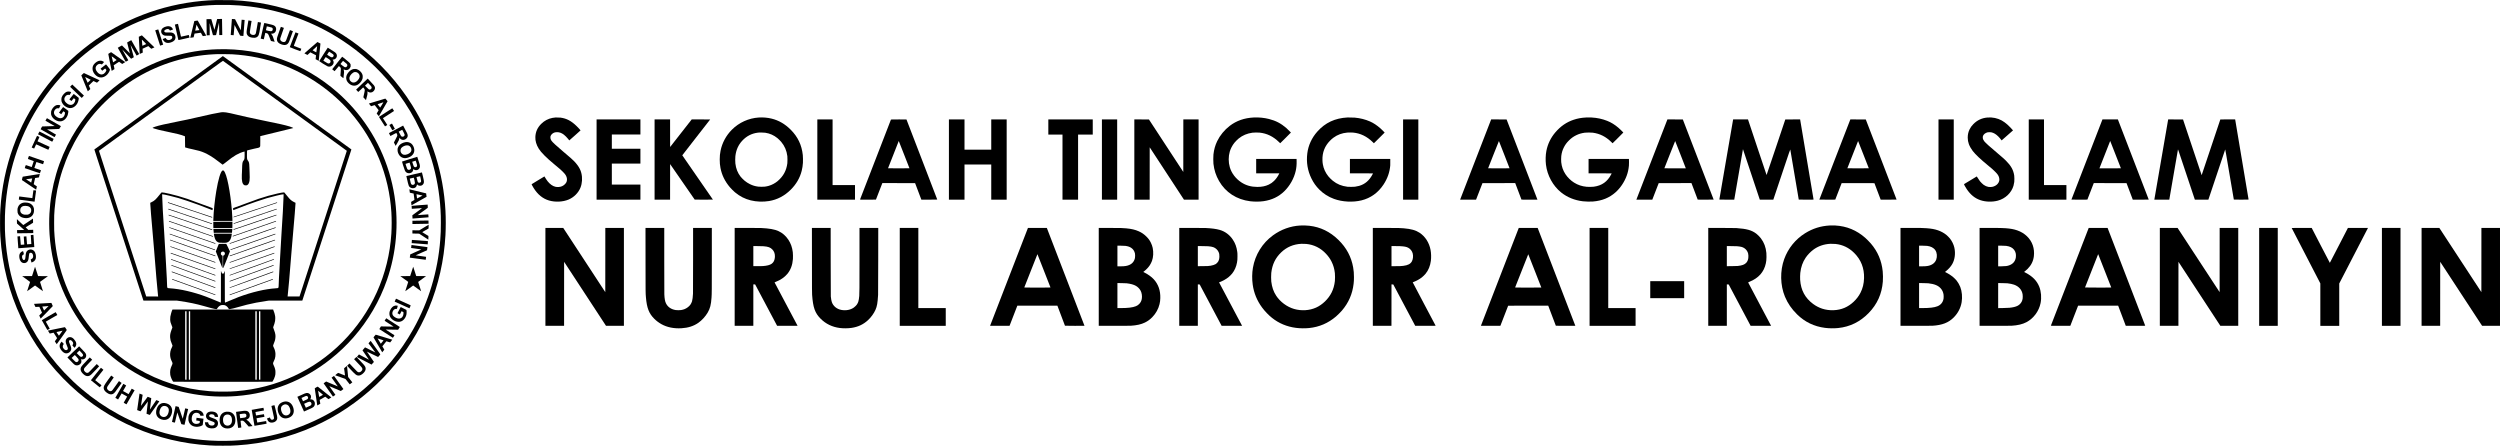 <?xml version="1.0" standalone="no"?>
<!DOCTYPE svg PUBLIC "-//W3C//DTD SVG 20010904//EN"
 "http://www.w3.org/TR/2001/REC-SVG-20010904/DTD/svg10.dtd">
<svg version="1.0" xmlns="http://www.w3.org/2000/svg"
 width="30000pt" height="5349pt" viewBox="0 0 30000 5349"
 preserveAspectRatio="xMidYMid meet">
<g transform="translate(0,5349) scale(0.1,-0.1)"
fill="#000000" stroke="none">
<path d="M25935 53484 c-803 -32 -1172 -56 -1745 -110 -4854 -459 -9471 -2234
-13390 -5147 -2156 -1603 -4068 -3529 -5653 -5695 -3030 -4139 -4793 -9026
-5102 -14142 -36 -608 -40 -754 -40 -1645 0 -891 4 -1037 40 -1645 413 -6832
3426 -13222 8445 -17910 4553 -4252 10406 -6770 16610 -7145 607 -36 754 -40
1640 -40 913 0 1070 4 1730 46 3177 199 6286 966 9195 2267 626 279 1409 670
1995 995 2657 1472 5021 3357 7041 5617 2002 2240 3605 4789 4764 7575 1151
2768 1828 5756 1990 8785 49 920 49 1990 0 2910 -241 4501 -1604 8836 -3980
12655 -1725 2772 -3937 5203 -6540 7187 -1139 868 -2346 1642 -3640 2333 -259
139 -993 505 -1250 624 -2558 1187 -5203 1947 -7974 2291 -696 86 -1283 136
-2141 181 -195 10 -1803 21 -1995 13z m1530 -584 c915 -27 1705 -87 2570 -196
3927 -491 7676 -1868 11000 -4038 2270 -1482 4314 -3324 6026 -5431 2146
-2642 3750 -5661 4734 -8910 587 -1939 952 -3998 1069 -6030 34 -585 40 -829
40 -1550 0 -848 -17 -1332 -75 -2065 -294 -3759 -1390 -7388 -3222 -10670
-1534 -2747 -3556 -5203 -5963 -7241 -3233 -2738 -7075 -4649 -11184 -5563
-4773 -1061 -9789 -768 -14375 841 -3466 1216 -6618 3140 -9320 5687 -244 231
-800 787 -1031 1031 -2528 2682 -4440 5802 -5657 9235 -819 2309 -1306 4722
-1451 7180 -34 570 -41 822 -41 1565 0 743 7 995 41 1565 257 4367 1592 8559
3909 12275 1262 2025 2853 3929 4625 5536 1418 1285 2945 2396 4585 3336 3738
2142 7897 3313 12230 3442 388 12 1116 12 1490 1z"/>
<path d="M26280 51210 l-225 -5 -159 -652 c-88 -359 -163 -650 -167 -645 -3 4
-88 294 -187 646 -99 351 -182 639 -184 640 -2 0 -132 0 -290 -2 l-288 -3 0
-212 c1 -162 27 -1706 29 -1726 1 -6 351 5 357 12 3 3 0 320 -6 704 -7 384
-10 715 -9 736 3 27 55 -154 198 -685 107 -398 198 -731 203 -740 8 -16 25
-17 191 -11 100 3 183 7 185 8 2 2 82 338 178 747 96 408 176 748 177 753 2 6
7 -179 10 -410 4 -231 10 -570 14 -752 l6 -333 178 0 c98 0 179 3 181 8 3 6
-28 1921 -31 1930 -1 1 -31 1 -68 0 -38 -1 -169 -5 -293 -8z"/>
<path d="M27825 51195 c-11 -53 -144 -1900 -137 -1906 9 -8 343 -31 351 -24 3
3 26 280 52 616 25 335 48 611 51 614 2 2 152 -281 332 -630 181 -349 334
-642 340 -650 8 -11 55 -19 200 -30 104 -9 191 -14 193 -11 4 4 152 1919 149
1923 -5 6 -352 30 -357 24 -4 -3 -28 -287 -53 -631 -26 -344 -48 -629 -50
-634 -1 -5 -157 292 -345 660 -189 368 -344 670 -345 671 0 0 -86 7 -189 15
-186 13 -188 13 -192 -7z"/>
<path d="M29805 51018 c-9 -39 -173 -1017 -189 -1129 -55 -369 -20 -537 143
-699 121 -120 252 -177 506 -220 391 -67 661 46 778 326 27 63 64 203 91 339
45 228 195 1140 188 1146 -7 6 -374 71 -378 66 0 -1 -45 -261 -98 -577 -129
-766 -146 -833 -224 -901 -64 -56 -116 -74 -217 -73 -193 1 -336 77 -397 209
-40 87 -32 184 56 695 113 658 131 769 125 774 -4 4 -354 66 -373 66 -3 0 -8
-10 -11 -22z"/>
<path d="M23491 50994 c-91 -13 -168 -27 -172 -31 -8 -9 -491 -2004 -486
-2009 6 -6 392 49 401 57 5 4 30 105 56 224 27 119 51 219 54 222 6 7 694 102
738 103 24 0 36 -17 137 -204 98 -180 114 -203 134 -200 12 2 105 15 206 29
101 13 186 26 188 28 1 2 -226 408 -506 903 l-509 899 -39 2 c-21 0 -112 -10
-202 -23z m268 -789 c95 -180 172 -327 170 -329 -8 -8 -499 -70 -504 -64 -7 7
146 718 155 718 3 0 83 -146 179 -325z"/>
<path d="M31490 49800 c-117 -517 -211 -942 -209 -945 8 -8 369 -89 374 -84 2
3 44 178 92 390 47 211 88 386 89 388 6 7 176 -39 226 -61 29 -12 67 -41 92
-69 51 -57 84 -130 248 -557 60 -158 111 -288 112 -290 5 -5 440 -102 447
-100 9 4 -179 542 -232 663 -44 101 -114 208 -173 264 -20 19 -36 37 -36 40 0
4 39 7 88 7 159 3 273 47 373 144 91 89 146 218 156 362 16 240 -92 416 -311
507 -110 46 -205 71 -666 176 -234 53 -432 98 -440 101 -13 3 -53 -161 -230
-936z m772 475 c365 -83 388 -92 439 -174 25 -39 29 -55 29 -115 -1 -156 -84
-246 -227 -246 -98 0 -593 104 -593 124 0 18 103 466 107 466 2 0 112 -25 245
-55z"/>
<path d="M21163 50586 c-94 -22 -175 -44 -178 -47 -4 -5 395 -1763 421 -1850
4 -13 101 7 647 132 353 82 651 151 663 153 21 6 21 7 -16 163 -34 150 -37
158 -59 155 -12 -2 -224 -50 -469 -107 -246 -57 -450 -101 -453 -97 -3 4 -84
345 -178 757 -95 413 -175 758 -177 768 -7 21 4 23 -201 -27z"/>
<path d="M20040 50335 c-191 -35 -375 -110 -490 -201 -253 -198 -280 -542 -60
-765 69 -70 147 -115 255 -146 51 -15 111 -17 400 -19 393 -2 431 -7 484 -71
105 -128 17 -330 -176 -403 -170 -65 -304 -64 -411 4 -46 29 -117 107 -143
158 -10 20 -23 39 -27 42 -5 3 -85 -25 -178 -63 -197 -79 -191 -69 -116 -196
70 -119 178 -223 283 -273 107 -51 178 -66 309 -65 119 1 209 19 356 68 184
61 306 134 398 236 179 199 186 518 16 743 -69 92 -163 151 -298 188 -71 20
-102 22 -432 22 -340 1 -357 2 -400 22 -65 31 -92 64 -98 122 -5 59 11 94 67
145 79 71 232 127 346 127 102 0 200 -63 250 -160 9 -17 22 -30 28 -28 79 21
357 122 357 131 0 6 -17 45 -37 86 -50 102 -152 205 -246 250 -124 59 -275 75
-437 46z"/>
<path d="M33692 50243 c-5 -16 -86 -242 -180 -503 -257 -719 -285 -812 -284
-965 0 -160 61 -294 187 -414 153 -145 492 -273 720 -273 170 1 294 49 400
157 76 77 113 141 185 313 53 126 430 1171 430 1191 0 8 -334 131 -355 131 -6
0 -89 -219 -184 -487 -269 -754 -298 -823 -371 -886 -81 -69 -201 -83 -332
-38 -223 77 -321 229 -273 426 9 39 111 335 227 659 115 323 208 589 206 590
-8 6 -350 126 -358 126 -4 0 -12 -12 -18 -27z"/>
<path d="M18807 49910 c-98 -32 -180 -59 -182 -62 -4 -4 580 -1826 588 -1834
7 -7 367 110 367 119 0 15 -582 1822 -588 1828 -4 4 -87 -19 -185 -51z"/>
<path d="M35115 48726 c-186 -486 -341 -888 -342 -893 -5 -14 1256 -498 1267
-487 5 5 33 73 63 151 l54 141 -436 168 c-240 92 -443 171 -452 175 -15 7 22
108 267 745 156 405 284 739 284 743 0 5 -348 142 -360 141 -3 0 -158 -398
-345 -884z"/>
<path d="M16843 49166 c-101 -45 -185 -85 -188 -87 -5 -6 103 -2060 109 -2066
4 -4 357 153 367 165 4 4 0 108 -10 232 -10 124 -15 228 -12 232 3 3 161 76
350 162 l344 155 169 -162 c94 -89 175 -161 182 -159 6 2 93 40 194 85 l182
81 -52 52 c-61 60 -1353 1299 -1413 1355 l-40 38 -182 -83z m451 -693 c143
-145 257 -265 255 -268 -9 -8 -464 -213 -467 -210 -2 2 -14 146 -27 322 -13
175 -27 342 -30 371 -3 30 -2 52 2 50 5 -1 125 -121 267 -265z"/>
<path d="M15505 48534 c-132 -75 -243 -139 -248 -143 -4 -4 69 -299 163 -656
93 -356 169 -650 167 -651 -1 -2 -214 213 -471 477 -258 264 -474 479 -481
477 -7 -2 -122 -65 -257 -141 l-245 -139 164 -291 c91 -161 278 -492 416 -737
373 -662 363 -645 381 -644 8 1 81 39 161 84 137 77 144 83 133 103 -6 12
-172 307 -369 655 -196 347 -356 632 -354 632 1 0 242 -252 535 -560 l532
-560 52 29 c28 16 101 57 161 91 61 34 111 63 113 64 1 2 -88 333 -198 736
-110 403 -199 734 -197 736 2 3 162 -277 356 -620 194 -343 358 -632 365 -642
13 -17 24 -12 167 69 90 50 153 91 151 99 -8 28 -938 1667 -947 1668 -5 0
-118 -61 -250 -136z"/>
<path d="M37330 47789 c-415 -363 -765 -670 -777 -682 l-22 -22 183 -95 183
-94 172 157 171 158 340 -176 340 -177 0 -37 c-1 -20 -11 -124 -24 -231 l-24
-195 21 -15 c11 -8 96 -54 188 -102 l167 -87 6 47 c7 50 194 1933 198 1991 l3
35 -175 92 c-96 51 -179 93 -185 93 -5 0 -350 -297 -765 -660z m727 134 c-3
-16 -25 -182 -48 -370 -23 -189 -47 -343 -52 -343 -5 0 -110 53 -233 117 -150
79 -220 121 -213 128 61 61 536 494 543 494 5 1 6 -11 3 -26z"/>
<path d="M38814 46968 c-279 -442 -507 -809 -508 -817 -2 -27 882 -573 1007
-622 204 -79 405 -33 568 130 126 126 175 259 152 414 -10 76 -50 169 -100
233 l-25 34 59 0 c278 0 495 252 454 527 -22 146 -97 256 -255 374 -91 68
-818 529 -834 529 -6 0 -239 -361 -518 -802z m898 186 c220 -140 290 -196 314
-251 42 -98 -19 -240 -121 -279 -62 -23 -137 -14 -216 25 -63 33 -405 244
-426 265 -10 9 13 52 103 194 63 100 119 182 124 182 5 0 105 -61 222 -136z
m-428 -639 c331 -212 376 -257 384 -380 5 -73 -15 -129 -68 -189 -47 -53 -97
-76 -169 -76 -53 0 -72 6 -153 48 -51 27 -180 103 -286 171 l-193 123 20 31
c11 18 73 116 138 219 73 115 122 184 129 180 6 -4 95 -61 198 -127z"/>
<path d="M26110 47579 c-3679 -109 -7240 -1184 -10365 -3128 -992 -616 -1980
-1355 -2850 -2130 -607 -541 -1285 -1223 -1814 -1827 -934 -1064 -1759 -2221
-2456 -3444 -375 -657 -749 -1409 -1045 -2100 -1285 -2998 -1843 -6257 -1635
-9545 291 -4595 2088 -8935 5136 -12409 529 -604 1207 -1286 1814 -1827 1604
-1429 3451 -2619 5420 -3491 3141 -1393 6612 -1983 10070 -1713 4145 324 8076
1874 11333 4468 961 765 1883 1643 2685 2557 1789 2038 3154 4378 4037 6921
1112 3202 1423 6678 899 10054 -606 3906 -2310 7544 -4936 10535 -568 647
-1256 1336 -1900 1900 -3995 3506 -9084 5337 -14393 5179z m1745 -603 c2109
-127 4004 -519 5910 -1221 3169 -1167 6057 -3165 8276 -5725 2935 -3386 4650
-7572 4924 -12020 48 -795 48 -1735 0 -2530 -304 -4923 -2382 -9536 -5875
-13040 -3414 -3424 -7910 -5508 -12710 -5889 -619 -50 -795 -56 -1635 -56
-840 0 -1016 6 -1635 56 -3051 242 -6002 1175 -8640 2729 -2149 1267 -4066
2938 -5615 4895 -2493 3149 -3987 6945 -4304 10935 -50 619 -56 795 -56 1635
0 840 6 1016 56 1635 255 3218 1278 6320 2985 9061 1732 2780 4117 5108 6934
6769 2798 1649 5939 2594 9185 2765 433 23 405 22 1200 19 527 -2 815 -7 1000
-18z"/>
<path d="M24799 45347 c-1069 -777 -2653 -1928 -3519 -2557 -3229 -2346 -9952
-7230 -9958 -7235 -2 -2 161 -509 362 -1127 200 -617 910 -2801 1576 -4853
1889 -5814 3542 -10900 3826 -11773 l125 -382 1999 0 2000 0 312 -46 c1171
-171 2032 -350 2969 -618 693 -198 1015 -283 1275 -336 145 -29 254 -39 254
-22 0 5 27 50 61 101 132 200 294 331 466 375 78 21 316 22 390 2 193 -51 372
-202 498 -420 l40 -68 75 5 c159 11 557 110 1353 336 251 72 573 159 715 195
694 175 1485 326 2391 457 l274 39 1998 0 1997 0 41 122 c22 68 152 470 290
893 137 424 1445 4448 2906 8944 1461 4495 2655 8174 2653 8176 -27 20 -5911
4295 -11253 8175 -1661 1207 -3265 2372 -3565 2590 -300 217 -559 405 -576
417 l-31 22 -1944 -1412z m3606 -352 c3675 -2670 13209 -9596 13213 -9600 1
-1 -349 -1084 -779 -2406 -1739 -5356 -4503 -13863 -4694 -14449 l-203 -625
-716 -3 -716 -2 5 27 c47 270 277 2915 460 5278 20 253 83 998 140 1655 239
2732 321 3734 341 4150 l6 135 -137 65 c-257 121 -452 268 -638 480 -60 69
-200 238 -310 375 -110 138 -216 267 -235 289 l-35 39 -106 -6 c-130 -7 -285
-35 -726 -133 -759 -169 -1391 -347 -2255 -634 -334 -110 -2484 -898 -2873
-1052 l-179 -70 7 -92 c9 -128 14 -149 33 -143 10 2 172 65 362 140 982 386
1618 621 2350 870 1168 397 1500 495 2460 727 484 117 700 160 809 160 l44 0
-7 -257 c-23 -872 -110 -2420 -261 -4688 -25 -368 -97 -1606 -160 -2750 -63
-1144 -122 -2190 -130 -2325 -8 -135 -19 -420 -25 -635 -11 -397 -19 -495 -46
-546 -26 -52 -58 -60 -293 -74 -1283 -80 -2881 -454 -4468 -1046 -116 -44
-530 -213 -920 -375 -389 -163 -716 -299 -725 -301 -17 -5 -18 92 -20 1902
l-3 1908 -66 -159 -66 -159 -98 0 -98 0 -68 160 -68 160 -1 -1909 c0 -1812 -1
-1908 -17 -1904 -10 3 -342 141 -739 307 -397 165 -842 345 -990 400 -1571
578 -3124 938 -4385 1016 -236 14 -267 22 -294 76 -28 52 -34 129 -45 528 -6
212 -15 458 -20 546 -6 88 -64 1137 -130 2330 -66 1194 -147 2575 -180 3070
-149 2241 -229 3696 -252 4624 l-3 104 87 -6 c128 -10 301 -46 833 -174 837
-201 1187 -303 2090 -607 972 -327 1642 -573 2748 -1010 148 -58 273 -106 277
-106 13 0 18 27 26 136 l6 101 -178 71 c-363 143 -2559 948 -2859 1048 -796
264 -1484 460 -2100 600 -593 134 -808 174 -932 174 -62 0 -75 -3 -94 -22 -12
-13 -108 -131 -214 -263 -470 -586 -601 -708 -948 -878 l-169 -82 7 -140 c17
-405 94 -1335 350 -4270 52 -594 103 -1201 115 -1350 177 -2292 378 -4622 463
-5373 l13 -112 -714 2 -715 3 -417 1285 c-230 707 -1021 3141 -1758 5410 -737
2269 -1827 5623 -2422 7454 -595 1831 -1078 3332 -1073 3336 4 4 1677 1220
3718 2702 3999 2904 10232 7432 10799 7844 198 144 353 251 360 247 6 -4 749
-543 1651 -1198z"/>
<path d="M26555 40019 c-650 -105 -1278 -238 -3110 -659 -996 -229 -925 -213
-1920 -411 -1663 -330 -2456 -511 -2931 -670 -146 -49 -284 -113 -291 -136 -2
-6 67 -34 164 -66 392 -130 727 -212 1608 -393 1180 -243 1601 -350 2016 -513
l106 -41 7 -662 c4 -364 8 -664 10 -665 7 -7 251 -76 416 -118 96 -24 346 -80
555 -125 432 -92 519 -113 732 -176 451 -132 849 -312 1331 -601 298 -178 517
-332 995 -696 254 -194 467 -356 474 -360 6 -4 105 68 235 170 415 329 678
532 831 642 382 273 699 458 1023 594 194 82 527 187 543 172 3 -4 6 -172 6
-373 0 -492 -16 -581 -130 -712 -131 -150 -158 -305 -175 -999 -5 -221 -12
-405 -14 -409 -2 -4 -10 -140 -16 -302 -31 -746 62 -1123 307 -1238 52 -24 69
-27 168 -27 96 0 116 3 160 25 147 72 245 254 290 542 28 177 30 583 6 1010
-12 202 -21 450 -21 552 0 320 -32 576 -86 696 -14 30 -50 87 -79 126 -120
156 -130 212 -129 694 1 206 6 413 10 460 l9 84 90 28 c159 50 473 126 755
183 541 110 574 119 630 160 18 13 42 39 55 57 50 75 50 72 50 703 l0 590
1978 479 c1087 264 1977 483 1977 487 0 28 -217 123 -430 189 -551 169 -1327
345 -3045 690 -782 157 -1236 254 -2110 450 -701 157 -738 166 -1110 256 -677
164 -1070 249 -1370 294 -159 25 -473 35 -570 19z"/>
<path d="M26702 33029 c-230 -116 -510 -1044 -751 -2484 -180 -1075 -318
-2411 -347 -3349 l-7 -216 1146 0 1147 0 0 88 c0 48 -5 186 -10 307 -97 2119
-511 4650 -886 5410 -111 226 -193 294 -292 244z"/>
<path d="M20151 29188 c-6 -18 -8 -35 -4 -38 5 -4 1171 -395 2593 -870 1422
-474 2613 -873 2647 -886 l62 -23 11 35 c7 20 10 37 8 38 -1 2 -1196 402
-2655 889 l-2651 886 -11 -31z"/>
<path d="M30700 28370 c-1394 -466 -2566 -859 -2605 -873 -65 -23 -70 -26 -68
-52 1 -16 6 -31 10 -35 4 -4 1180 385 2613 864 l2605 872 -2 28 c-1 16 -6 33
-10 37 -4 4 -1149 -374 -2543 -841z"/>
<path d="M20193 28406 c-10 -34 -10 -35 21 -46 17 -6 938 -317 2046 -690 1108
-373 2276 -766 2594 -874 319 -108 580 -195 581 -193 1 1 7 16 13 34 l10 32
-61 21 c-34 11 -1212 408 -2617 882 -1405 473 -2560 863 -2566 865 -6 2 -15
-12 -21 -31z"/>
<path d="M32500 28205 c-1992 -669 -4460 -1502 -4466 -1508 -6 -6 17 -67 24
-67 4 1 1166 392 2582 869 l2575 869 -2 27 c-1 16 -6 32 -10 36 -4 4 -321 -98
-703 -226z"/>
<path d="M32455 27489 c-385 -131 -1224 -415 -1865 -632 -1801 -611 -2551
-866 -2564 -874 -10 -7 -10 -14 0 -40 l13 -31 404 136 c221 75 1378 468 2570
872 l2168 735 -6 30 c-3 16 -9 32 -13 35 -4 4 -322 -100 -707 -231z"/>
<path d="M20231 27690 c-9 -28 -8 -32 16 -41 15 -5 617 -210 1338 -454 2096
-710 3809 -1292 3856 -1310 11 -4 18 4 26 30 9 27 9 37 0 40 -137 50 -5205
1765 -5213 1765 -7 0 -17 -14 -23 -30z"/>
<path d="M20271 26948 c-6 -17 -10 -32 -9 -33 2 -1 156 -55 343 -120 468 -161
2428 -843 3795 -1319 624 -218 1140 -396 1146 -396 11 0 31 57 22 65 -5 5
-5269 1835 -5278 1835 -5 0 -13 -14 -19 -32z"/>
<path d="M32635 26818 c-253 -88 -768 -267 -1145 -398 -1020 -354 -3565 -1242
-3568 -1245 -5 -4 20 -65 27 -65 10 0 5185 1800 5189 1805 9 8 -16 60 -29 62
-8 1 -221 -71 -474 -159z"/>
<path d="M25597 26873 c-2 -5 -2 -173 1 -375 l5 -368 1137 0 1138 0 5 23 c5
17 11 595 8 705 l-1 22 -1144 0 c-630 0 -1147 -3 -1149 -7z"/>
<path d="M20315 26189 c-4 -17 -5 -32 -3 -34 2 -2 476 -168 1053 -369 578
-200 1819 -632 2758 -959 l1709 -595 13 32 c8 17 11 34 7 37 -9 8 -5506 1919
-5520 1919 -6 0 -13 -14 -17 -31z"/>
<path d="M32080 25881 c-2389 -829 -4514 -1571 -4523 -1580 -5 -5 -2 -22 5
-38 l13 -30 2760 960 c1518 527 2762 961 2764 963 8 7 -17 59 -30 61 -8 1
-453 -150 -989 -336z"/>
<path d="M25614 25953 c3 -43 14 -151 23 -241 l17 -162 1090 2 1091 3 16 150
c9 83 20 189 24 238 l7 87 -1138 0 -1137 0 7 -77z"/>
<path d="M25674 25378 c4 -40 18 -127 31 -193 83 -414 217 -646 437 -754 142
-70 190 -76 608 -76 345 0 370 2 454 23 276 70 443 270 545 652 30 114 71 339
71 393 l0 27 -1076 0 -1077 0 7 -72z"/>
<path d="M20360 25415 c-5 -14 -10 -30 -10 -33 0 -4 359 -133 798 -286 1014
-355 3256 -1140 4036 -1415 330 -116 603 -211 607 -211 7 0 32 61 27 65 -4 4
-5409 1897 -5429 1902 -13 4 -22 -3 -29 -22z"/>
<path d="M32295 25189 c-2193 -769 -2691 -944 -3619 -1270 -560 -197 -1021
-361 -1024 -363 -9 -9 20 -67 32 -63 118 41 5372 1881 5374 1882 1 1 -3 16 -9
33 -7 20 -17 32 -27 31 -10 -1 -336 -113 -727 -250z"/>
<path d="M20400 24705 c-6 -14 -10 -32 -10 -38 0 -7 726 -267 1678 -601 922
-324 2147 -755 2721 -958 575 -202 1045 -367 1046 -365 1 1 7 16 13 34 10 29
9 32 -16 41 -15 5 -1237 436 -2716 956 -1479 521 -2693 949 -2698 952 -4 3
-13 -7 -18 -21z"/>
<path d="M32285 24479 c-374 -132 -1033 -364 -1465 -515 -1785 -627 -3256
-1147 -3264 -1155 -5 -4 -4 -21 4 -39 9 -22 17 -29 29 -25 9 4 1222 431 2696
950 1474 519 2692 948 2707 954 25 9 26 13 17 41 -7 18 -18 30 -27 29 -10 0
-323 -108 -697 -240z"/>
<path d="M26258 24216 c-8 -7 -92 -212 -187 -454 l-173 -441 387 -988 c213
-543 393 -994 400 -1002 7 -7 18 -10 24 -7 17 11 15 1470 -1 1483 -7 6 -29 15
-48 22 -91 29 -160 129 -160 231 1 270 370 338 475 87 49 -118 -24 -279 -145
-318 -19 -7 -41 -16 -47 -22 -17 -13 -19 -1472 -2 -1483 6 -3 17 0 24 7 6 8
186 459 399 1002 l387 989 -212 448 c-116 247 -218 451 -226 454 -8 3 -210 6
-448 6 -353 0 -436 -3 -447 -14z"/>
<path d="M20440 23904 c-6 -14 -10 -28 -10 -32 0 -4 748 -270 1663 -591 914
-322 2126 -748 2692 -948 567 -200 1035 -363 1042 -363 6 0 16 14 22 30 9 28
8 32 -17 41 -88 34 -5365 1889 -5373 1889 -5 0 -14 -12 -19 -26z"/>
<path d="M32600 23813 c-179 -63 -1065 -375 -1970 -693 -2560 -899 -3080
-1084 -3079 -1095 0 -5 5 -22 12 -36 l12 -25 2690 947 c1480 522 2694 950
2699 951 16 7 -4 68 -22 67 -9 0 -163 -53 -342 -116z"/>
<path d="M20483 23116 c-11 -35 -11 -35 31 -49 226 -79 3872 -1362 4492 -1581
446 -157 815 -286 820 -286 5 0 15 14 21 31 11 27 9 31 -10 39 -21 9 -5337
1880 -5341 1880 -2 0 -7 -15 -13 -34z"/>
<path d="M32130 22879 c-421 -149 -1345 -474 -2055 -723 -2652 -933 -2527
-887 -2520 -916 4 -14 10 -29 15 -34 9 -9 5332 1856 5354 1875 9 8 -11 70 -23
68 -3 0 -350 -122 -771 -270z"/>
<path d="M31980 22088 c-801 -289 -1455 -525 -3703 -1339 -723 -262 -728 -264
-722 -289 4 -14 10 -29 15 -34 11 -11 5320 1904 5319 1919 0 6 -5 22 -12 36
l-12 26 -885 -319z"/>
<path d="M20523 22369 c-11 -28 -10 -31 15 -40 15 -6 281 -102 592 -214 930
-335 2307 -832 3280 -1185 1338 -485 1407 -510 1417 -510 5 0 14 14 20 31 11
27 9 31 -10 39 -50 22 -5282 1910 -5292 1910 -6 0 -16 -14 -22 -31z"/>
<path d="M20563 21659 c-7 -18 -12 -33 -10 -34 1 -1 832 -304 1847 -673 1015
-369 2202 -802 2638 -961 l794 -289 13 31 c8 18 11 35 7 38 -7 6 -5227 1907
-5260 1916 -12 3 -21 -6 -29 -28z"/>
<path d="M32730 21660 c-41 -16 -651 -238 -1355 -493 -2092 -760 -3809 -1388
-3818 -1396 -5 -5 -2 -22 5 -38 l13 -31 2630 959 c1447 527 2634 960 2639 962
14 5 -8 62 -25 64 -8 0 -48 -12 -89 -27z"/>
<path d="M20607 20888 c-11 -38 -8 -46 16 -54 37 -11 1286 -468 2377 -869
2071 -761 2819 -1035 2827 -1035 5 0 14 14 20 31 11 29 10 31 -20 44 -67 28
-5173 1898 -5193 1902 -16 4 -23 -1 -27 -19z"/>
<path d="M32180 20696 c-718 -262 -1745 -639 -3383 -1242 -1244 -457 -1248
-459 -1242 -484 4 -14 10 -29 15 -34 5 -4 1164 415 2622 949 1437 527 2614
959 2616 960 7 5 -22 65 -31 65 -7 -1 -275 -97 -597 -214z"/>
<path d="M20661 19991 c-16 -29 -13 -48 7 -56 9 -3 690 -249 1512 -545 822
-296 1976 -712 2564 -924 588 -212 1074 -386 1081 -386 7 0 18 14 24 30 9 28
8 32 -12 39 -12 5 -1174 424 -2582 931 -1408 508 -2565 925 -2572 927 -6 3
-16 -5 -22 -16z"/>
<path d="M32515 19934 c-115 -42 -826 -298 -1580 -569 -2196 -791 -3369 -1216
-3378 -1224 -5 -5 -2 -22 5 -38 l13 -30 2589 934 c1425 513 2591 935 2593 937
5 5 -18 66 -25 66 -4 -1 -101 -35 -217 -76z"/>
<path d="M20679 16309 c-40 -79 -89 -217 -139 -396 -100 -351 -125 -516 -117
-761 9 -256 50 -418 187 -736 39 -91 74 -181 77 -199 4 -25 -3 -53 -26 -105
-17 -39 -52 -128 -77 -199 -157 -437 -191 -635 -165 -948 21 -253 72 -441 192
-708 27 -60 59 -140 70 -179 l22 -71 -23 -71 c-12 -39 -30 -84 -40 -101 -40
-66 -99 -194 -124 -270 -121 -361 -138 -705 -50 -1052 25 -103 112 -319 185
-464 76 -149 70 -202 -46 -444 -67 -141 -135 -338 -166 -485 -31 -144 -34
-464 -5 -615 28 -151 77 -303 154 -477 60 -137 164 -316 192 -333 5 -3 36 -10
67 -16 82 -14 11697 -13 11778 1 33 5 61 10 62 10 1 0 22 28 47 63 89 125 217
413 265 597 49 188 56 250 55 460 0 171 -3 210 -27 321 -33 156 -81 298 -158
459 -116 246 -125 313 -60 439 47 93 142 313 171 399 56 168 85 394 77 596
-11 260 -83 537 -193 744 -72 137 -97 213 -89 266 4 23 26 88 50 146 23 58 50
130 60 160 10 30 35 97 57 148 54 127 84 251 102 430 20 189 20 270 1 415 -22
172 -66 325 -171 597 -52 135 -94 255 -94 267 0 12 12 53 26 90 105 273 171
497 205 688 18 104 23 167 22 315 0 177 -2 194 -41 385 -42 205 -59 260 -159
520 l-59 150 -6037 3 -6037 2 -21 -41z m1709 -4276 l2 -4103 -85 0 -85 0 0
4105 0 4106 83 -3 82 -3 3 -4102z m432 2 l0 -4105 -80 0 -80 0 0 923 c-1 1020
-1 4909 0 6360 l0 927 80 0 80 0 0 -4105z m7990 0 l0 -4105 -85 0 -85 0 0
4105 0 4105 85 0 85 0 0 -4105z m430 0 l0 -4105 -80 0 -80 0 0 4105 0 4105 80
0 80 0 0 -4105z"/>
<path d="M13165 47133 c-88 -57 -166 -107 -172 -111 -9 -6 40 -261 196 -1020
115 -558 211 -1015 213 -1016 1 -2 75 44 163 101 88 57 165 107 172 111 8 5
-3 68 -41 235 l-53 228 51 33 c28 18 174 112 324 210 l273 177 181 -131 c99
-72 186 -134 193 -136 11 -5 369 216 362 222 -5 5 -1683 1190 -1692 1195 -5 4
-82 -41 -170 -98z m693 -733 c78 -58 141 -108 142 -112 0 -7 -415 -278 -428
-278 -6 0 -137 544 -170 708 -5 25 -5 25 456 -318z"/>
<path d="M40460 45940 c-331 -413 -600 -755 -598 -760 2 -6 190 -159 285 -232
8 -7 85 82 258 299 136 169 252 309 258 311 7 1 49 -29 94 -68 66 -57 89 -84
115 -138 32 -65 33 -69 31 -192 -1 -69 -13 -257 -27 -418 -14 -161 -26 -308
-26 -326 0 -30 13 -43 178 -174 163 -131 178 -140 184 -119 8 28 65 542 74
667 7 100 -10 233 -42 325 -8 26 -14 49 -11 51 2 3 31 -9 63 -25 230 -114 442
-83 616 90 52 52 77 88 115 165 l48 99 0 125 0 126 -39 79 c-57 116 -172 224
-586 555 -195 155 -363 289 -372 297 -15 13 -72 -54 -618 -737z m937 63 c208
-168 247 -206 270 -260 17 -42 17 -125 -1 -167 -19 -46 -82 -114 -127 -137
-51 -26 -140 -25 -193 1 -63 30 -486 352 -486 369 0 3 68 91 150 194 135 168
153 186 168 175 10 -7 108 -86 219 -175z"/>
<path d="M11870 46189 c-164 -43 -349 -158 -505 -314 -139 -139 -215 -278
-251 -454 -21 -109 -15 -282 16 -396 75 -284 309 -578 577 -726 150 -83 286
-115 452 -106 221 11 433 106 637 284 154 134 308 367 373 563 42 128 54 101
-204 433 -126 163 -235 295 -242 294 -16 -3 -652 -500 -653 -510 0 -5 44 -64
97 -132 96 -123 97 -124 119 -107 13 9 90 70 172 135 83 64 154 117 158 116 5
0 41 -42 81 -93 l71 -94 -23 -67 c-108 -308 -379 -500 -643 -455 -143 24 -305
130 -423 276 -111 138 -160 225 -190 342 -49 191 4 357 159 503 159 149 337
187 501 107 36 -17 69 -32 73 -32 4 -1 64 64 134 143 l126 145 -33 28 c-47 39
-182 105 -254 123 -83 21 -232 19 -325 -6z"/>
<path d="M42429 45206 c-221 -47 -405 -161 -583 -362 -196 -221 -290 -425
-303 -654 -13 -249 78 -470 276 -668 338 -338 763 -407 1126 -185 196 120 382
328 491 548 71 145 86 202 91 366 6 151 -10 240 -64 362 -108 245 -364 477
-630 569 -76 26 -105 31 -213 34 -81 2 -148 -1 -191 -10z m366 -385 c128 -45
262 -165 318 -283 98 -209 42 -423 -175 -677 -221 -257 -482 -341 -715 -230
-73 35 -177 128 -221 197 -71 111 -94 280 -57 409 79 270 376 563 615 607 52
10 177 -3 235 -23z"/>
<path d="M9906 44587 l-149 -142 388 -955 c214 -525 390 -957 391 -959 4 -5
57 41 192 169 l113 107 -91 209 c-50 115 -89 213 -88 219 2 6 127 128 278 271
l275 261 135 -65 c74 -35 170 -80 212 -100 l77 -35 43 38 c24 21 94 87 155
145 l113 107 -941 434 c-518 239 -944 435 -948 436 -3 1 -73 -62 -155 -140z
m651 -500 c180 -89 328 -167 328 -172 1 -11 -364 -360 -369 -354 -3 4 -280
643 -293 677 -3 6 -3 12 0 12 3 0 153 -73 334 -163z"/>
<path d="M43431 43402 c-382 -362 -696 -663 -698 -668 -3 -9 238 -275 255
-281 4 -2 138 121 297 271 l290 275 43 -42 c24 -23 63 -69 86 -102 95 -133 94
-160 -35 -724 -38 -167 -69 -309 -69 -316 0 -12 310 -348 316 -342 6 6 144
542 165 642 23 110 28 274 11 360 -6 27 -9 51 -8 53 2 1 31 -16 64 -38 244
-163 492 -137 694 73 72 74 131 188 149 287 25 141 -12 258 -135 420 -54 72
-416 465 -661 717 l-70 72 -694 -657z m1037 -182 c108 -119 131 -162 132 -238
0 -65 -21 -113 -72 -164 -48 -48 -87 -68 -148 -75 -97 -11 -121 5 -363 249
l-217 219 107 102 c60 56 140 132 178 170 l70 68 109 -113 c59 -62 151 -160
204 -218z"/>
<path d="M8540 43215 c-68 -74 -126 -138 -128 -143 -2 -6 311 -308 695 -672
l698 -661 132 138 c73 76 133 141 133 144 0 8 -1388 1323 -1398 1326 -4 0 -63
-59 -132 -132z"/>
<path d="M8077 42494 c-144 -35 -272 -117 -412 -267 -139 -147 -238 -312 -281
-467 -26 -91 -26 -338 -1 -430 29 -103 118 -276 190 -365 178 -221 454 -387
721 -434 360 -65 739 141 969 525 105 175 188 454 187 628 l-1 61 -295 235
c-162 129 -299 236 -304 238 -8 3 -535 -647 -528 -652 2 -2 58 -46 124 -99 67
-54 124 -97 127 -97 3 0 66 77 142 171 75 93 140 169 143 167 4 -2 47 -34 96
-73 l88 -70 -5 -75 c-10 -138 -72 -294 -163 -404 -163 -197 -423 -242 -674
-116 -193 98 -393 296 -451 449 -26 69 -36 198 -20 271 31 144 163 320 284
380 111 54 178 59 327 24 24 -5 30 4 113 159 48 90 87 169 87 175 0 13 -90 47
-174 67 -76 18 -213 18 -289 -1z"/>
<path d="M45275 41370 c-522 -159 -963 -292 -979 -297 l-28 -8 127 -163 c110
-141 130 -162 149 -156 11 4 110 36 219 71 108 35 201 61 206 59 22 -14 472
-599 468 -609 -3 -7 -56 -98 -120 -203 l-115 -192 130 -166 c116 -149 132
-165 143 -149 6 10 196 335 420 723 225 388 455 785 511 882 l103 177 -126
161 c-76 98 -131 160 -141 159 -10 -1 -444 -131 -967 -289z m684 -247 c-33
-54 -121 -198 -196 -320 -75 -122 -140 -220 -144 -217 -17 10 -309 390 -307
399 2 9 667 234 695 235 7 0 -15 -44 -48 -97z"/>
<path d="M6815 40884 c-225 -56 -460 -274 -603 -559 -74 -148 -87 -208 -87
-390 0 -140 3 -169 23 -235 114 -363 450 -658 862 -757 110 -26 291 -24 393 5
212 60 384 183 533 381 65 86 158 262 189 356 55 165 92 443 67 505 -6 16
-112 97 -308 236 -165 116 -304 214 -311 217 -7 5 -101 -120 -252 -333 -133
-187 -241 -342 -241 -344 0 -12 263 -187 269 -180 5 5 63 87 130 182 l122 172
47 -32 c26 -17 71 -49 100 -70 51 -38 52 -39 52 -91 0 -187 -95 -411 -218
-517 -107 -91 -246 -137 -377 -125 -169 16 -368 117 -535 271 -246 228 -258
544 -29 789 118 125 259 165 440 122 12 -3 171 341 164 353 -3 5 -36 19 -73
31 -89 28 -271 35 -357 13z"/>
<path d="M46272 39982 c-441 -284 -801 -520 -802 -524 0 -7 715 -1115 730
-1131 8 -9 276 160 273 172 -1 4 -64 104 -141 222 -76 118 -193 298 -260 401
l-121 187 607 392 c334 216 634 411 668 433 l61 41 -103 158 c-56 87 -104 160
-106 163 -3 2 -365 -229 -806 -514z"/>
<path d="M5538 39157 c-69 -121 -84 -154 -74 -162 8 -5 257 -149 555 -320
l542 -310 -53 -3 c-29 -2 -367 -13 -752 -25 l-699 -22 -94 -164 c-51 -90 -90
-167 -86 -171 4 -4 381 -220 837 -480 768 -438 830 -472 842 -455 23 31 164
282 164 291 0 5 -241 146 -535 314 -294 168 -535 307 -535 310 0 3 316 16 703
28 386 13 716 25 732 28 28 4 40 20 127 172 l96 167 -27 16 c-69 44 -1642 939
-1648 939 -5 0 -47 -69 -95 -153z"/>
<path d="M46883 38580 c-84 -47 -156 -89 -159 -93 -8 -7 346 -638 355 -633 3
2 71 41 151 86 80 45 149 86 154 90 7 7 -288 549 -338 621 -10 13 -31 4 -163
-71z"/>
<path d="M47530 37970 c-465 -247 -849 -450 -853 -452 -4 -2 33 -81 83 -175
l91 -173 57 29 c31 16 190 99 351 185 162 86 298 156 303 156 12 0 84 -150
103 -214 33 -113 14 -163 -229 -616 -91 -170 -166 -314 -166 -320 0 -12 195
-387 209 -402 9 -11 340 572 378 668 38 94 63 197 63 264 l0 44 65 -71 c36
-39 93 -90 126 -112 167 -111 381 -107 568 11 76 47 159 137 196 210 80 160
72 285 -32 523 -28 66 -462 897 -467 894 0 0 -381 -202 -846 -449z m887 -329
c132 -255 149 -303 132 -380 -36 -167 -287 -242 -397 -117 -16 18 -49 66 -75
107 -76 123 -237 433 -229 441 4 4 100 57 212 117 201 107 205 109 220 89 8
-12 70 -127 137 -257z"/>
<path d="M4649 37548 c-46 -90 -85 -167 -86 -173 -3 -9 1669 -886 1699 -892
19 -4 191 334 175 344 -31 19 -1691 883 -1697 883 -4 0 -45 -73 -91 -162z"/>
<path d="M4184 36626 c-141 -308 -285 -622 -320 -698 l-62 -136 144 -66 c80
-37 148 -65 152 -62 4 2 59 117 122 256 101 221 117 250 135 246 11 -3 339
-152 729 -331 391 -179 713 -322 717 -318 10 12 161 345 157 347 -2 2 -330
152 -730 335 l-726 333 23 51 c12 29 66 145 118 260 87 189 94 208 77 217 -10
5 -76 36 -148 69 l-130 59 -258 -562z"/>
<path d="M48665 36435 c-325 -60 -606 -207 -772 -405 -62 -73 -143 -233 -169
-330 -25 -91 -25 -288 -1 -399 41 -192 143 -392 266 -523 292 -312 724 -349
1208 -105 376 191 572 549 509 931 -39 238 -156 470 -311 621 -175 170 -477
257 -730 210z m377 -414 c178 -69 313 -265 326 -473 8 -135 -34 -249 -127
-351 -176 -190 -557 -325 -784 -278 -194 41 -349 204 -393 414 -24 114 0 250
62 350 98 158 321 295 575 352 95 22 267 14 341 -14z"/>
<path d="M3402 34598 c-47 -135 -59 -183 -50 -189 7 -4 166 -60 355 -125 206
-70 343 -122 343 -130 0 -11 -236 -704 -242 -710 -2 -1 -158 51 -348 117 -190
65 -351 120 -359 121 -17 4 -144 -362 -127 -368 120 -43 1787 -613 1799 -616
16 -2 29 25 82 180 35 100 63 182 61 182 -5 0 -791 271 -793 274 -4 3 237 708
244 716 4 5 80 -20 509 -168 l291 -100 62 181 c34 99 58 184 54 188 -5 4 -411
145 -903 315 -492 169 -900 309 -905 311 -6 2 -38 -79 -73 -179z"/>
<path d="M49160 34396 c-498 -160 -911 -294 -918 -296 -9 -4 22 -113 117 -410
207 -642 240 -725 338 -831 230 -248 689 -194 837 99 30 58 56 158 56 214 l0
38 48 -37 c139 -107 305 -133 463 -73 116 43 227 161 270 287 33 94 31 221 -5
358 -25 98 -282 909 -295 931 -4 7 -310 -87 -911 -280z m793 -401 c36 -115 73
-236 83 -269 21 -75 15 -166 -12 -203 -59 -79 -162 -119 -244 -94 -53 16 -115
72 -144 130 -32 64 -180 511 -172 519 12 12 411 139 417 133 4 -3 36 -100 72
-216z m-741 -204 c116 -360 133 -463 90 -547 -67 -132 -244 -181 -363 -101
-64 43 -93 102 -189 398 -50 154 -90 282 -88 284 8 7 474 154 482 152 5 -2 35
-85 68 -186z"/>
<path d="M49695 32582 c-511 -118 -932 -217 -934 -218 -4 -4 124 -560 190
-825 77 -310 112 -393 209 -490 173 -174 492 -199 690 -54 93 68 158 179 180
308 l12 67 39 -40 c176 -181 470 -182 649 -1 98 99 140 204 140 351 0 113 -15
192 -126 675 -104 453 -103 445 -112 444 -4 -1 -425 -98 -937 -217z m725 -249
c0 -4 25 -117 56 -251 65 -289 70 -357 30 -426 -35 -61 -106 -96 -192 -96 -53
0 -69 5 -110 33 -72 48 -94 101 -164 396 -33 140 -59 255 -58 256 7 6 395 93
416 94 12 1 22 -2 22 -6z m-706 -365 c82 -354 91 -451 48 -534 -26 -50 -56
-78 -112 -103 -167 -73 -301 -5 -356 180 -24 80 -124 507 -124 528 0 16 19 24
118 46 64 15 169 40 232 55 63 15 122 28 131 29 12 1 25 -41 63 -201z"/>
<path d="M3745 32450 c-545 -86 -999 -159 -1009 -161 -16 -3 -26 -36 -64 -202
-39 -170 -43 -200 -31 -211 25 -23 1687 -1146 1696 -1146 10 0 97 373 91 390
-2 6 -89 66 -193 134 -105 68 -189 127 -189 132 3 18 167 739 169 742 1 1 103
16 226 34 123 17 228 35 233 39 8 7 95 367 96 397 0 6 -8 12 -17 11 -10 0
-463 -72 -1008 -159z m104 -452 c-70 -314 -98 -423 -107 -421 -17 4 -622 397
-617 401 4 4 678 97 726 101 15 1 15 -6 -2 -81z"/>
<path d="M49127 30743 c27 -203 52 -375 55 -378 2 -2 104 -25 228 -52 l225
-49 52 -380 c46 -337 50 -380 36 -391 -8 -6 -100 -58 -204 -115 -128 -70 -189
-108 -189 -120 0 -9 11 -98 25 -198 14 -100 25 -186 25 -191 0 -5 4 -9 9 -9 8
0 1789 1005 1801 1016 4 5 -47 404 -52 410 -4 3 -1994 484 -2005 484 -5 0 -8
-12 -6 -27z m1232 -638 c189 -41 346 -76 348 -79 2 -2 -145 -83 -327 -181
-183 -97 -333 -175 -334 -173 -5 5 -66 469 -66 495 0 15 5 20 18 17 9 -3 172
-38 361 -79z"/>
<path d="M4010 30663 c1 -24 -124 -939 -130 -946 -3 -4 -355 40 -780 98 -426
58 -779 104 -785 102 -15 -5 -64 -378 -51 -383 37 -12 1880 -254 1886 -247 7
8 181 1278 180 1321 0 12 -6 22 -12 22 -7 0 -76 9 -153 20 -159 23 -155 22
-155 13z"/>
<path d="M2855 29181 c-256 -41 -472 -172 -604 -364 -50 -74 -106 -202 -132
-302 -20 -78 -23 -115 -23 -280 -1 -155 3 -203 18 -260 62 -235 223 -428 451
-542 179 -91 499 -141 715 -113 429 56 705 311 786 726 23 115 23 340 1 441
-66 302 -272 531 -567 633 -139 47 -227 61 -415 65 -99 2 -202 0 -230 -4z
m434 -420 c164 -35 282 -105 368 -219 61 -82 84 -149 90 -264 14 -258 -121
-452 -371 -531 -63 -20 -91 -22 -256 -21 -156 1 -197 4 -265 23 -214 58 -344
165 -407 337 -31 86 -31 262 1 354 65 189 212 306 426 340 88 13 305 3 414
-19z"/>
<path d="M50333 28866 c-513 -40 -935 -75 -939 -79 -7 -6 14 -348 21 -355 1
-1 272 18 601 43 330 25 608 44 620 43 14 -2 -153 -129 -564 -428 -321 -234
-587 -429 -592 -435 -6 -8 16 -385 23 -392 4 -4 1918 145 1922 149 7 6 -20
346 -27 353 -3 3 -290 -16 -639 -43 -349 -27 -635 -48 -636 -47 -2 1 1177 855
1209 876 7 4 5 74 -3 195 l-14 189 -25 1 c-14 1 -444 -30 -957 -70z"/>
<path d="M3377 26869 c-318 -214 -582 -389 -587 -387 -4 2 -177 162 -384 356
l-376 353 0 -204 c0 -112 3 -232 6 -265 l7 -61 431 -383 431 -383 -280 -6
c-154 -4 -347 -7 -429 -8 l-148 -1 4 -190 c2 -104 7 -192 11 -196 7 -7 1313
10 1720 22 l207 7 0 141 c0 77 -3 165 -7 195 l-6 54 -290 -6 -289 -7 -159 152
c-88 83 -158 155 -157 160 2 4 201 128 443 276 l440 268 3 89 c1 50 -1 163 -5
252 l-8 163 -578 -391z"/>
<path d="M50405 27014 c-357 -6 -710 -12 -782 -13 l-133 -1 0 -195 0 -195 183
0 c239 1 1748 28 1752 32 2 2 1 90 -2 196 l-6 192 -181 -2 c-100 0 -473 -7
-831 -14z"/>
<path d="M50874 26188 l-559 -341 -260 1 c-143 1 -328 5 -412 8 l-152 7 -3
-194 c-2 -107 -2 -196 0 -198 1 -3 184 -8 406 -12 l404 -7 543 -357 c299 -197
549 -360 556 -362 10 -4 13 43 13 219 l0 225 -357 216 c-197 119 -366 222
-375 229 -16 11 28 39 366 232 l383 218 6 226 c3 125 5 227 3 229 -1 2 -254
-151 -562 -339z"/>
<path d="M3848 25296 c-81 -7 -150 -15 -154 -19 -4 -4 11 -244 33 -534 22
-291 38 -531 34 -534 -7 -7 -509 -44 -515 -38 -2 2 -19 217 -39 478 -20 260
-38 476 -41 479 -6 6 -308 -17 -315 -24 -3 -3 11 -220 31 -482 20 -262 35
-478 34 -479 -3 -4 -418 -35 -421 -31 -2 2 -21 234 -43 516 -21 281 -41 514
-43 516 -7 7 -307 -19 -315 -27 -8 -8 95 -1409 105 -1418 7 -8 1909 136 1917
144 6 5 -89 1311 -102 1420 -3 26 -9 46 -12 46 -4 -1 -73 -7 -154 -13z"/>
<path d="M49425 24688 c-6 -19 -28 -369 -23 -373 4 -4 1844 -145 1894 -145
l31 0 13 190 c7 105 11 192 9 194 -4 3 -1875 147 -1907 146 -7 0 -14 -6 -17
-12z"/>
<path d="M49375 24058 c-9 -52 -44 -322 -42 -324 1 -1 280 -39 619 -85 340
-46 615 -86 610 -90 -4 -3 -304 -138 -667 -299 -363 -162 -662 -295 -664 -297
-6 -5 -50 -319 -51 -360 0 -20 5 -33 13 -33 6 -1 435 -58 952 -129 517 -70
941 -127 943 -126 7 5 49 351 43 356 -3 4 -286 44 -628 90 -343 46 -623 86
-623 89 0 4 307 141 682 307 l683 301 22 158 c12 88 22 173 23 189 l0 30 -947
128 c-522 70 -951 128 -955 127 -4 0 -10 -15 -13 -32z"/>
<path d="M3575 23545 c-139 -25 -231 -73 -316 -162 -122 -128 -160 -254 -194
-656 -30 -355 -68 -437 -201 -437 -48 0 -58 4 -96 38 -100 90 -156 342 -105
474 22 57 98 129 163 154 25 9 43 22 41 28 -2 6 -21 91 -42 189 -44 201 -35
191 -139 153 -88 -32 -155 -76 -223 -149 -120 -131 -169 -316 -144 -551 49
-451 262 -708 586 -707 139 1 251 47 350 146 132 132 170 262 210 716 21 245
47 319 125 360 42 23 136 25 185 5 128 -54 212 -233 202 -431 -7 -154 -72
-251 -214 -320 -43 -21 -79 -39 -80 -40 -1 0 19 -82 46 -180 l48 -180 28 2
c45 3 225 97 287 150 101 84 167 189 204 323 25 89 25 311 1 435 -44 223 -109
365 -218 477 -89 92 -182 141 -306 163 -93 17 -107 17 -198 0z"/>
<path d="M4186 21428 c-9 -29 -90 -280 -180 -558 l-163 -505 -593 -5 -594 -5
477 -345 c262 -190 477 -349 477 -354 0 -4 -81 -256 -180 -559 -99 -302 -179
-552 -177 -554 3 -2 197 137 433 309 236 173 450 328 475 346 l46 33 473 -345
c261 -190 476 -344 478 -341 2 2 -78 254 -178 560 -171 526 -180 557 -163 570
10 7 225 163 479 347 l460 333 -592 3 -593 2 -81 253 c-204 632 -281 867 -285
867 -2 0 -11 -24 -19 -52z"/>
<path d="M49490 21198 c-50 -155 -132 -408 -181 -560 l-90 -278 -593 -2 -592
-3 460 -333 c254 -183 469 -339 479 -347 18 -13 10 -42 -163 -570 -100 -306
-180 -559 -178 -561 2 -2 217 152 478 342 l473 345 46 -33 c25 -18 239 -173
475 -345 236 -172 431 -312 433 -310 2 3 -78 253 -177 556 -100 304 -180 556
-178 561 2 5 217 163 477 352 l475 343 -593 5 -594 5 -179 554 c-98 305 -180
557 -182 559 -3 2 -46 -124 -96 -280z"/>
<path d="M47501 17608 c-10 -24 -46 -103 -80 -177 -34 -74 -60 -135 -59 -137
7 -7 1770 -805 1773 -802 1 2 37 81 80 176 47 103 75 176 69 181 -9 9 -1749
801 -1759 801 -3 0 -14 -19 -24 -42z"/>
<path d="M5075 17083 c-544 -30 -991 -56 -993 -57 -4 -4 157 -359 168 -370 5
-5 101 -2 236 8 125 10 230 14 234 9 5 -4 79 -165 166 -356 l157 -349 -168
-168 -167 -167 82 -184 c45 -101 86 -187 89 -192 4 -4 334 333 733 748 l725
756 -85 189 -86 190 -50 -1 c-28 -1 -496 -26 -1041 -56z m485 -588 c-146 -146
-267 -265 -270 -265 -3 0 -53 107 -112 238 -93 208 -104 237 -87 240 35 6 614
50 674 51 l60 1 -265 -265z"/>
<path d="M47423 16819 c-255 -43 -473 -251 -618 -589 -60 -140 -79 -228 -78
-370 0 -139 15 -218 63 -334 172 -412 729 -717 1180 -646 182 29 329 107 471
249 175 176 284 387 336 649 22 110 24 392 5 469 l-14 51 -335 174 c-185 95
-342 174 -348 176 -10 2 -390 -719 -390 -741 0 -4 64 -41 142 -81 l143 -73 69
131 c38 72 83 160 101 196 18 36 34 66 35 68 2 2 53 -23 114 -55 l110 -58 7
-64 c22 -205 -50 -435 -177 -562 -135 -135 -336 -181 -544 -124 -232 63 -487
239 -559 387 -79 162 -75 313 14 494 87 179 254 280 426 260 l51 -6 56 187
c31 103 53 191 49 194 -11 11 -145 29 -204 28 -29 -1 -76 -5 -105 -10z"/>
<path d="M5845 15556 c-535 -305 -830 -479 -829 -489 1 -14 628 -1122 658
-1162 13 -18 21 -14 152 60 77 43 140 79 142 80 1 1 -104 188 -234 416 -130
228 -239 419 -241 425 -2 7 289 179 691 408 l695 396 -97 170 c-53 93 -99 170
-102 170 -3 0 -378 -213 -835 -474z"/>
<path d="M46245 15149 c-53 -83 -93 -154 -88 -158 6 -3 251 -161 546 -350 296
-189 536 -345 535 -347 -2 -1 -298 4 -658 12 -360 7 -703 13 -761 14 l-106 0
-101 -157 c-77 -121 -98 -161 -89 -169 18 -17 1606 -1034 1619 -1037 12 -2
200 283 195 297 -2 5 -236 159 -520 341 -285 182 -523 337 -529 343 -7 7 27 9
123 6 212 -7 1361 -25 1364 -22 22 28 205 324 203 329 -3 8 -1601 1036 -1624
1046 -6 2 -55 -64 -109 -148z"/>
<path d="M6755 14023 c-550 -113 -1001 -207 -1003 -208 -2 -2 47 -82 108 -177
l112 -174 229 51 229 52 19 -26 c49 -70 401 -622 401 -629 0 -5 -61 -91 -135
-191 -74 -101 -135 -188 -134 -195 1 -17 213 -339 224 -340 5 -1 280 381 612
848 559 787 602 851 590 870 -8 12 -58 90 -111 174 -78 121 -102 152 -120 151
-11 0 -471 -93 -1021 -206z m544 -510 c-122 -164 -225 -302 -229 -306 -4 -4
-71 92 -150 213 -78 122 -141 223 -139 225 5 4 700 163 721 164 12 1 -58 -101
-203 -296z"/>
<path d="M44946 13173 c-69 -87 -126 -161 -126 -164 0 -12 1038 -1793 1046
-1795 10 -3 247 291 252 311 2 7 -51 101 -117 210 l-120 197 241 302 c133 165
242 303 244 304 1 2 102 -28 224 -68 122 -39 225 -70 230 -68 15 6 262 320
256 325 -8 8 -1974 603 -1991 603 -7 0 -70 -71 -139 -157z m730 -409 c324
-106 353 -117 341 -133 -53 -75 -313 -391 -319 -389 -7 3 -388 624 -388 633 0
9 8 6 366 -111z"/>
<path d="M8273 13026 c-85 -21 -162 -65 -233 -132 -117 -111 -166 -240 -157
-409 7 -120 37 -218 147 -475 96 -225 126 -322 115 -380 -25 -136 -193 -201
-340 -130 -76 36 -185 151 -231 245 -37 74 -39 85 -39 169 0 81 3 98 31 156
17 36 45 82 62 104 19 23 29 43 24 51 -4 7 -62 70 -130 140 l-123 128 -26 -24
c-75 -70 -158 -204 -195 -314 -19 -58 -23 -90 -22 -185 0 -99 4 -126 28 -195
93 -269 362 -572 581 -654 77 -29 180 -43 250 -36 244 27 462 207 520 430 41
159 7 314 -145 660 -135 307 -146 423 -47 484 93 58 235 -6 345 -153 24 -34
55 -83 68 -111 46 -97 26 -215 -51 -307 l-25 -30 47 -57 c27 -31 82 -98 123
-148 41 -51 78 -92 82 -92 17 -2 82 67 128 136 176 263 104 591 -199 906 -151
157 -285 227 -446 233 -54 2 -111 -2 -142 -10z"/>
<path d="M44347 12440 l-128 -150 415 -547 c228 -302 413 -549 411 -551 -1 -2
-281 136 -621 306 l-619 310 -153 -179 -153 -179 386 -561 c213 -308 385 -562
383 -564 -2 -2 -271 140 -597 316 -326 176 -594 319 -595 317 -1 -2 -60 -70
-130 -152 -70 -82 -124 -152 -119 -156 9 -9 1741 -906 1759 -912 11 -3 284
308 284 323 0 5 -189 284 -421 620 -231 336 -419 612 -417 613 2 2 302 -143
668 -320 366 -178 668 -323 672 -323 5 -1 138 150 265 300 13 15 -52 108 -563
815 -317 440 -582 805 -588 811 -9 10 -41 -22 -139 -137z"/>
<path d="M8790 11265 c-385 -367 -700 -668 -700 -671 0 -8 548 -579 682 -711
196 -193 286 -239 463 -237 83 1 113 6 175 29 150 55 255 146 318 274 36 74
37 77 37 195 0 108 -3 128 -26 184 -15 34 -26 62 -25 62 0 0 23 -7 50 -15 106
-32 256 -12 359 48 58 34 148 132 176 192 91 194 54 389 -109 585 -90 106
-680 730 -691 730 -5 0 -324 -299 -709 -665z m1054 -165 c96 -105 130 -171
124 -242 -10 -103 -112 -193 -217 -192 -92 0 -125 25 -344 247 l-198 202 163
157 163 156 116 -121 c63 -67 150 -160 193 -207z m-712 -368 c264 -282 316
-362 305 -464 -17 -141 -164 -256 -293 -228 -78 17 -143 71 -351 289 l-196
206 184 177 c101 97 189 177 194 177 6 -1 76 -71 157 -157z"/>
<path d="M42633 10525 l-143 -135 332 -353 c183 -193 373 -395 422 -447 113
-121 187 -213 217 -270 19 -35 24 -61 24 -120 0 -65 -4 -83 -30 -130 -36 -66
-132 -165 -197 -203 -72 -42 -156 -60 -222 -48 -129 24 -149 42 -715 644
l-383 407 -127 -119 c-69 -65 -133 -127 -142 -137 -16 -18 1 -38 332 -389 668
-709 759 -784 989 -802 206 -16 403 81 634 313 165 164 243 315 253 484 11
178 -57 318 -268 555 -64 73 -829 885 -832 885 -1 0 -66 -61 -144 -135z"/>
<path d="M10378 10182 c-429 -452 -524 -559 -598 -669 -207 -309 -111 -641
279 -964 163 -136 299 -193 461 -193 161 0 284 58 459 221 47 43 272 275 502
516 l416 438 -106 103 c-58 57 -123 118 -144 136 l-38 33 -23 -24 c-893 -940
-924 -972 -1003 -1010 -72 -36 -169 -34 -247 5 -80 39 -194 153 -232 231 -25
51 -29 72 -29 140 0 144 8 154 589 765 l395 415 -47 48 c-26 27 -90 89 -143
137 l-96 89 -395 -417z"/>
<path d="M41463 9444 c-103 -81 -173 -142 -173 -152 1 -10 27 -206 59 -437 31
-231 54 -421 50 -423 -5 -2 -190 67 -411 154 -222 86 -408 157 -413 157 -6 0
-90 -62 -188 -138 -117 -91 -174 -141 -165 -146 7 -4 285 -104 618 -224 333
-119 610 -220 617 -223 6 -4 118 -144 249 -312 130 -168 242 -311 250 -319 14
-15 22 -10 251 170 l72 56 -251 323 -251 322 -65 664 c-36 365 -68 664 -71
663 -3 0 -84 -61 -178 -135z"/>
<path d="M11506 8615 c-328 -410 -596 -749 -596 -754 0 -10 1032 -838 1055
-847 8 -3 51 42 114 120 l101 124 -378 302 c-207 166 -378 305 -379 308 -2 4
220 285 492 626 272 340 495 622 495 626 0 10 -286 240 -299 240 -5 0 -277
-335 -605 -745z"/>
<path d="M13001 7958 c-361 -509 -419 -596 -488 -732 -93 -185 -96 -349 -7
-531 48 -98 150 -208 290 -313 288 -217 531 -271 749 -168 98 46 176 115 287
253 87 107 772 1063 766 1068 -43 33 -320 226 -323 223 -1 -1 -155 -217 -340
-478 -457 -643 -472 -663 -562 -706 -126 -62 -277 -19 -414 116 -142 141 -154
270 -42 455 27 44 202 297 391 562 188 265 342 486 342 492 0 7 -253 192 -305
223 -6 4 -161 -206 -344 -464z"/>
<path d="M39985 8314 c-49 -36 -113 -82 -142 -103 l-52 -37 374 -524 c205
-289 372 -526 370 -528 -2 -2 -317 130 -700 292 l-697 296 -149 -106 c-82 -58
-151 -109 -154 -114 -3 -5 1071 -1529 1120 -1588 3 -4 294 203 295 210 0 4
-158 229 -351 500 -425 596 -388 541 -358 529 13 -5 324 -135 690 -290 l667
-282 156 112 c88 62 156 118 154 125 -5 22 -1112 1574 -1123 1573 -5 0 -50
-29 -100 -65z"/>
<path d="M14787 7408 c-31 -47 -948 -1652 -950 -1661 -2 -10 322 -199 334
-195 5 2 102 165 215 363 113 198 207 361 209 363 2 3 645 -360 663 -374 2 -1
-86 -159 -196 -351 -109 -191 -204 -358 -210 -370 -11 -20 -3 -27 154 -117 91
-53 168 -96 172 -96 6 0 772 1330 935 1621 l38 67 -171 98 c-94 53 -172 95
-174 93 -2 -2 -86 -148 -186 -324 -101 -176 -186 -324 -190 -328 -6 -7 -190
96 -602 334 l-67 39 190 330 c104 181 189 331 189 333 0 3 -62 40 -137 83 -76
43 -152 86 -170 97 -32 18 -32 18 -46 -5z"/>
<path d="M37943 7003 c-115 -65 -173 -104 -173 -115 0 -9 68 -469 150 -1023
83 -554 150 -1011 150 -1016 0 -21 12 -15 301 152 l66 38 -39 232 c-21 127
-37 233 -36 234 4 3 625 358 655 373 20 11 38 -2 203 -138 100 -82 185 -148
188 -147 66 35 353 201 356 206 5 8 -1612 1292 -1633 1298 -9 2 -94 -41 -188
-94z m535 -652 c155 -129 280 -236 279 -238 -2 -2 -106 -61 -230 -132 -226
-129 -226 -129 -231 -102 -4 14 -31 172 -61 351 -30 179 -57 335 -60 348 -4
18 -3 21 8 15 7 -4 140 -113 295 -242z"/>
<path d="M36775 6333 c-53 -7 -138 -34 -245 -78 -97 -40 -841 -373 -848 -380
-5 -4 786 -1757 797 -1768 9 -9 716 309 936 421 218 111 300 198 351 367 21
71 24 226 5 295 -24 88 -78 184 -136 241 -96 96 -202 139 -342 139 -72 0 -86
7 -59 29 7 6 28 44 47 83 33 70 34 78 34 189 l0 116 -43 85 c-51 103 -113 165
-218 215 -93 44 -181 59 -279 46z m62 -364 c34 -12 90 -64 109 -100 56 -107
28 -217 -75 -291 -42 -30 -484 -238 -507 -238 -10 0 -188 378 -186 396 0 9
360 172 472 215 79 30 141 36 187 18z m398 -704 c120 -49 182 -230 118 -346
-31 -58 -62 -83 -163 -134 -82 -42 -484 -225 -486 -222 -7 9 -213 471 -211
473 5 6 345 157 427 191 150 61 235 71 315 38z"/>
<path d="M16740 6255 c0 -8 -270 -1909 -276 -1941 l-6 -32 196 -77 c108 -42
202 -75 209 -72 6 2 208 272 447 600 239 327 436 592 438 588 2 -6 -149 -1349
-162 -1442 l-6 -36 197 -76 c108 -42 200 -74 204 -69 8 9 1099 1576 1122 1613
l17 26 -176 69 c-98 38 -180 70 -184 72 -3 1 -179 -256 -390 -573 -211 -316
-384 -574 -385 -573 -1 2 37 311 86 688 48 377 85 688 81 692 -14 12 -424 168
-432 163 -4 -3 -187 -250 -406 -550 -220 -300 -400 -541 -402 -537 -1 5 45
305 103 667 58 362 104 659 103 661 -5 5 -363 144 -370 144 -5 0 -8 -2 -8 -5z"/>
<path d="M34198 5310 c-212 -26 -446 -124 -597 -250 -117 -98 -220 -272 -262
-446 -56 -229 -4 -545 136 -824 221 -440 649 -610 1129 -449 500 167 734 574
625 1084 -114 535 -437 863 -875 888 -49 3 -119 2 -156 -3z m143 -350 c69 -13
171 -61 226 -106 111 -91 223 -311 268 -528 19 -93 19 -244 1 -312 -50 -190
-205 -329 -411 -371 -197 -40 -405 50 -524 226 -141 207 -215 514 -172 705 59
253 348 436 612 386z"/>
<path d="M19553 5129 c-226 -27 -458 -171 -593 -369 -85 -124 -167 -326 -205
-500 -26 -119 -31 -329 -11 -429 54 -264 201 -463 439 -591 277 -150 608 -182
853 -84 250 99 424 294 536 599 224 609 7 1129 -548 1314 -166 55 -334 77
-471 60z m311 -365 c202 -52 346 -194 385 -382 32 -154 -11 -400 -105 -598
-101 -213 -271 -333 -473 -334 -143 0 -270 46 -368 134 -163 146 -209 374
-132 654 79 294 213 464 414 528 57 18 205 17 279 -2z"/>
<path d="M32748 4827 c-109 -26 -178 -47 -178 -54 0 -7 68 -304 150 -660 163
-703 177 -786 145 -868 -31 -82 -135 -133 -246 -123 -93 9 -160 79 -205 216
-10 31 -19 59 -20 60 -4 7 -354 -121 -354 -128 0 -4 12 -43 26 -86 92 -285
288 -428 563 -411 197 12 385 91 493 206 109 116 148 215 148 381 0 128 -8
170 -174 885 -103 448 -147 620 -157 622 -8 0 -94 -18 -191 -40z"/>
<path d="M21065 4738 c-10 -34 -425 -1856 -425 -1870 0 -12 24 -21 98 -38 53
-12 131 -30 172 -40 54 -12 77 -14 81 -6 3 6 68 284 145 618 77 339 142 602
146 595 4 -8 105 -301 224 -653 119 -351 225 -664 235 -694 l19 -55 191 -43
c105 -24 192 -42 193 -40 6 6 436 1892 433 1895 -5 5 -349 84 -352 81 -2 -2
-68 -285 -146 -630 -79 -345 -147 -624 -150 -620 -4 4 -113 324 -243 712 -131
388 -241 709 -246 713 -8 9 -330 87 -357 87 -7 0 -15 -6 -18 -12z"/>
<path d="M30906 4434 c-384 -67 -700 -124 -701 -126 -4 -3 326 -1909 331
-1916 3 -5 1447 248 1453 254 5 5 -45 313 -51 319 -2 2 -242 -38 -533 -89
-292 -51 -531 -92 -533 -91 -6 5 -92 509 -87 513 2 3 216 42 475 87 259 45
472 84 474 86 9 9 -51 313 -61 316 -6 2 -221 -33 -478 -77 -257 -45 -468 -80
-470 -78 -8 7 -76 411 -70 416 3 3 234 46 512 94 279 49 509 90 510 92 7 6
-54 320 -62 322 -6 1 -324 -54 -709 -122z"/>
<path d="M23340 4285 c-371 -76 -638 -368 -721 -790 -9 -46 -14 -134 -13 -255
0 -156 4 -197 22 -262 52 -190 113 -301 231 -419 164 -164 366 -251 648 -281
240 -25 565 43 755 159 35 21 60 43 63 56 10 48 98 748 94 752 -4 4 -833 115
-835 112 -5 -6 -43 -321 -40 -325 3 -2 99 -16 215 -31 116 -15 214 -31 218
-34 6 -6 -13 -190 -23 -228 -6 -22 -128 -75 -227 -99 -98 -24 -227 -26 -315
-5 -191 45 -337 189 -386 380 -48 189 -18 469 69 653 43 91 133 187 215 231
188 100 465 71 608 -63 53 -50 107 -140 120 -202 l8 -39 90 2 c49 1 139 5 201
8 l111 7 -5 36 c-42 304 -233 514 -543 601 -175 49 -421 64 -560 36z"/>
<path d="M29280 4193 c-78 -7 -953 -122 -957 -127 -5 -5 245 -1917 252 -1924
3 -3 90 5 195 19 177 22 190 25 190 44 0 11 -23 191 -50 399 -28 216 -46 384
-41 389 4 4 67 11 138 14 125 6 132 5 186 -20 72 -33 144 -105 411 -412 115
-132 216 -248 225 -257 15 -16 30 -15 241 13 124 16 228 30 233 32 8 2 -305
385 -419 513 -82 92 -166 160 -264 213 -68 37 -73 42 -50 48 14 4 64 26 111
50 141 70 222 157 271 289 17 48 21 81 21 174 0 99 -3 126 -26 193 -66 192
-207 318 -387 346 -62 10 -185 12 -280 4z m144 -344 c54 -15 119 -83 135 -141
8 -27 12 -77 9 -116 -7 -125 -72 -183 -243 -217 -85 -17 -498 -74 -503 -69 -5
3 -62 431 -62 461 0 28 -8 26 270 62 246 32 335 36 394 20z"/>
<path d="M25225 4099 c-251 -37 -426 -176 -489 -388 -18 -62 -21 -193 -5 -261
15 -68 64 -160 116 -219 92 -105 218 -171 523 -276 335 -115 393 -157 393
-282 0 -106 -83 -204 -203 -237 -31 -9 -93 -16 -138 -16 -144 0 -241 31 -317
101 -72 66 -100 126 -130 272 l-5 27 -189 0 c-103 0 -190 -2 -192 -5 -10 -9
11 -162 32 -230 61 -205 192 -350 389 -428 213 -85 547 -98 750 -31 103 34
171 77 243 154 108 114 157 243 157 410 0 167 -49 289 -160 394 -97 92 -216
151 -524 256 -310 106 -376 152 -376 263 0 117 131 186 325 174 99 -7 191 -34
239 -71 40 -30 80 -105 96 -178 l13 -56 81 -6 c45 -3 133 -7 196 -8 l115 -3
-3 70 c-8 213 -122 390 -312 483 -170 84 -422 120 -625 91z"/>
<path d="M27126 4080 c-316 -50 -538 -210 -671 -483 -131 -270 -137 -688 -16
-992 113 -280 356 -470 669 -521 127 -21 342 -14 459 15 303 75 520 273 619
565 91 266 78 639 -30 895 -107 252 -321 436 -588 502 -95 23 -344 34 -442 19z
m314 -346 c165 -37 298 -166 354 -344 51 -160 58 -410 17 -573 -65 -253 -256
-407 -506 -407 -227 0 -409 128 -491 346 -55 146 -69 420 -29 581 49 203 189
353 371 397 79 19 200 19 284 0z"/>
<path d="M66685 39394 c-216 -21 -277 -29 -388 -50 -517 -100 -969 -339 -1347
-714 -453 -448 -681 -958 -707 -1580 -19 -464 119 -938 408 -1401 159 -253
344 -474 684 -815 339 -340 669 -636 1180 -1059 501 -415 594 -493 725 -609
195 -172 475 -457 552 -559 180 -243 256 -458 245 -697 -10 -217 -88 -373
-276 -552 -193 -184 -416 -281 -709 -308 -136 -12 -272 -3 -407 29 -323 77
-640 300 -919 646 -94 117 -271 380 -346 514 l-46 81 -769 -464 c-423 -255
-771 -468 -773 -475 -5 -16 139 -282 245 -452 493 -789 1097 -1279 1848 -1499
751 -219 1670 -174 2352 116 637 271 1170 805 1418 1424 213 529 252 1181 105
1756 -49 191 -94 313 -180 489 -149 302 -372 606 -688 936 -177 186 -481 452
-1339 1176 -769 649 -1258 1102 -1372 1272 -55 81 -97 174 -117 257 -18 78
-20 215 -4 276 22 81 82 179 155 253 170 171 362 245 638 245 283 0 536 -93
811 -298 134 -101 378 -346 505 -507 56 -71 112 -142 124 -157 l22 -27 675
596 c371 328 676 601 678 607 4 17 -274 321 -469 511 -636 622 -1201 921
-1929 1020 -109 15 -499 28 -585 19z"/>
<path d="M91055 39389 c-1213 -77 -2366 -599 -3230 -1464 -690 -690 -1168
-1578 -1358 -2525 -72 -358 -99 -640 -100 -1040 -1 -394 26 -698 89 -1025 167
-860 530 -1603 1132 -2315 132 -157 460 -484 612 -610 580 -482 1183 -790
1895 -965 688 -170 1475 -198 2190 -79 994 165 1861 621 2615 1374 656 655
1092 1410 1304 2258 78 312 125 620 147 962 14 226 6 713 -15 920 -128 1208
-596 2190 -1456 3050 -679 680 -1427 1114 -2284 1325 -488 120 -1025 167
-1541 134z m780 -1828 c554 -86 1019 -292 1455 -645 106 -85 358 -334 452
-446 417 -496 655 -1050 740 -1720 18 -142 18 -708 0 -850 -111 -875 -478
-1554 -1152 -2131 -299 -256 -694 -469 -1075 -579 -143 -42 -308 -75 -474 -97
-187 -24 -612 -24 -796 1 -382 50 -662 134 -1000 301 -207 102 -418 236 -600
381 -141 112 -420 391 -515 514 -353 458 -553 963 -626 1585 -25 207 -25 669
0 878 87 744 350 1337 823 1850 498 540 1121 867 1833 961 179 24 178 24 495
21 248 -2 324 -7 440 -24z"/>
<path d="M150465 39393 c-1136 -55 -2087 -386 -2900 -1009 -625 -478 -1173
-1147 -1501 -1829 -243 -506 -384 -1008 -451 -1605 -26 -227 -25 -878 0 -1110
83 -752 301 -1425 672 -2070 785 -1367 2108 -2227 3735 -2429 523 -65 1134
-61 1620 10 984 144 1793 531 2464 1179 669 647 1179 1549 1380 2445 87 386
121 755 110 1183 l-7 262 -2423 0 -2424 0 0 -865 0 -865 1390 0 1390 0 -36
-72 c-169 -336 -362 -606 -600 -839 -202 -197 -380 -321 -637 -444 -393 -187
-827 -275 -1368 -275 -733 0 -1369 181 -1927 550 -673 444 -1170 1101 -1377
1819 -173 601 -173 1290 -1 1872 111 377 304 742 562 1064 112 140 367 394
509 509 474 380 1000 602 1640 692 186 26 655 31 865 9 877 -89 1637 -459
2329 -1134 l144 -140 644 636 c353 350 643 641 643 648 0 16 -404 413 -551
541 -638 553 -1264 880 -2084 1087 -571 145 -1219 209 -1810 180z"/>
<path d="M161705 39394 c-1507 -81 -2677 -627 -3626 -1694 -669 -752 -1082
-1648 -1203 -2610 -134 -1062 33 -2079 494 -3015 258 -525 548 -933 945 -1331
504 -505 1081 -872 1770 -1124 987 -362 2256 -429 3294 -174 1095 269 1998
918 2647 1904 472 718 740 1483 804 2294 11 146 13 509 3 669 l-6 107 -2419 0
-2418 0 0 -865 0 -865 1385 0 c762 0 1385 -3 1385 -7 0 -3 -30 -63 -66 -132
-380 -722 -894 -1162 -1595 -1366 -137 -40 -324 -77 -505 -102 -163 -22 -731
-25 -894 -5 -706 87 -1249 309 -1768 725 -156 124 -417 384 -536 532 -343 428
-567 921 -655 1440 -32 187 -41 284 -48 505 -26 904 275 1679 896 2314 155
158 270 259 423 372 479 354 1023 555 1663 614 143 13 538 13 685 0 888 -80
1667 -457 2366 -1142 l141 -139 644 637 c354 351 645 641 647 645 5 12 -372
386 -508 505 -424 373 -843 649 -1255 829 -568 248 -1178 401 -1835 460 -166
15 -706 27 -855 19z"/>
<path d="M190360 39393 c-581 -30 -1039 -112 -1520 -273 -852 -283 -1566 -775
-2196 -1511 -551 -643 -919 -1402 -1078 -2224 -96 -499 -115 -1115 -51 -1655
155 -1292 835 -2538 1818 -3328 726 -584 1624 -950 2612 -1066 354 -41 895
-54 1210 -27 1099 92 1958 440 2700 1094 576 507 1063 1228 1346 1994 143 388
227 764 270 1213 13 131 15 677 4 761 l-7 49 -2419 0 -2419 0 0 -865 0 -865
1385 0 c762 0 1385 -4 1385 -8 0 -4 -23 -53 -51 -108 -457 -889 -1119 -1359
-2099 -1489 -188 -26 -632 -31 -840 -11 -582 55 -1063 215 -1526 506 -388 243
-769 616 -1025 1002 -291 439 -453 900 -511 1448 -18 172 -15 556 6 730 47
399 143 720 321 1067 152 297 330 538 590 799 285 286 535 466 876 634 320
157 635 250 1039 307 183 26 759 26 950 0 863 -117 1576 -476 2237 -1129 l142
-140 646 638 c355 352 645 643 645 649 0 17 -431 437 -575 560 -459 393 -882
654 -1365 844 -598 235 -1202 364 -1875 401 -172 9 -483 11 -625 3z"/>
<path d="M238510 39389 c-679 -54 -1248 -320 -1715 -800 -200 -206 -330 -388
-446 -624 -152 -313 -222 -624 -222 -995 0 -269 46 -526 137 -775 91 -248 286
-593 463 -820 339 -434 917 -981 1853 -1751 451 -370 608 -509 845 -748 280
-281 383 -429 455 -654 96 -299 41 -561 -167 -799 -157 -180 -396 -310 -658
-359 -121 -23 -341 -23 -457 0 -191 37 -385 122 -558 244 -109 77 -343 305
-444 432 -82 103 -254 361 -326 488 -50 88 -54 92 -74 79 -11 -8 -356 -215
-766 -462 -410 -246 -749 -451 -753 -455 -18 -16 168 -349 328 -590 449 -672
977 -1103 1627 -1325 637 -219 1420 -242 2098 -64 908 239 1639 932 1889 1790
37 127 75 318 93 459 20 160 17 605 -5 755 -99 673 -379 1179 -991 1791 -207
206 -429 403 -976 864 -991 836 -1464 1261 -1625 1463 -114 142 -172 279 -182
429 -13 189 55 333 227 481 64 56 226 138 320 162 99 26 355 32 461 11 299
-61 567 -218 852 -501 110 -109 261 -284 351 -407 l49 -67 31 26 c17 14 325
285 683 601 l653 575 -29 36 c-106 133 -438 476 -624 644 -225 202 -497 400
-702 512 -506 276 -1104 401 -1695 354z"/>
<path d="M71590 34345 l0 -4815 2630 0 2630 0 0 905 0 905 -1715 0 -1715 0 0
1260 0 1260 1715 0 1715 0 0 890 0 890 -1715 0 -1715 0 0 855 0 855 1715 0
1715 0 0 905 0 905 -2630 0 -2630 0 0 -4815z"/>
<path d="M78550 34345 l0 -4815 930 0 930 0 2 2134 3 2135 1475 -2132 1476
-2132 1092 -3 c600 -1 1092 0 1092 3 0 2 -826 1198 -1836 2656 -1010 1459
-1838 2657 -1840 2663 -3 7 749 974 1671 2151 921 1177 1675 2143 1675 2148 0
4 -498 7 -1107 7 l-1108 -1 -1295 -1655 -1295 -1655 -3 1655 -2 1656 -930 0
-930 0 0 -4815z"/>
<path d="M98080 34345 l0 -4815 2260 0 2260 0 0 875 0 875 -1345 0 -1345 0 0
3940 0 3940 -915 0 -915 0 0 -4815z"/>
<path d="M106917 39148 c-1030 -2659 -3711 -9588 -3715 -9601 -4 -16 44 -17
953 -15 l957 3 329 850 c181 468 354 914 385 993 l56 142 1964 -2 1965 -3 290
-765 c159 -421 328 -867 375 -992 l87 -228 953 0 c757 0 954 3 954 13 0 6
-832 2172 -1848 4812 l-1847 4800 -926 3 c-736 2 -928 0 -932 -10z m1579
-4216 l641 -1637 -1285 -3 c-707 -1 -1287 0 -1290 3 -5 5 1281 3275 1288 3275
3 0 293 -737 646 -1638z"/>
<path d="M113870 34345 l0 -4815 935 0 935 0 0 2110 0 2110 1605 0 1605 0 0
-2110 0 -2110 925 0 925 0 0 4815 0 4815 -925 0 -925 0 0 -1815 0 -1815 -1605
0 -1605 0 0 1815 0 1815 -935 0 -935 0 0 -4815z"/>
<path d="M125800 38250 l0 -910 850 0 850 0 0 -3905 0 -3905 935 0 935 0 0
3905 0 3905 880 0 880 0 0 910 0 910 -2665 0 -2665 0 0 -910z"/>
<path d="M132230 34345 l0 -4815 915 0 915 0 0 4815 0 4815 -915 0 -915 0 0
-4815z"/>
<path d="M136120 34345 l0 -4815 920 0 920 0 2 3141 3 3140 2055 -3140 2055
-3140 878 -1 877 0 0 4815 0 4815 -915 0 -915 0 -2 -3152 -3 -3151 -2062 3149
-2061 3149 -876 3 -876 2 0 -4815z"/>
<path d="M168370 34345 l0 -4815 915 0 915 0 0 4815 0 4815 -915 0 -915 0 0
-4815z"/>
<path d="M178931 39138 c-5 -13 -840 -2169 -1856 -4793 -1016 -2623 -1850
-4780 -1853 -4792 l-4 -23 955 0 955 0 18 48 c10 26 183 472 385 992 l366 945
1965 3 1965 2 376 -992 375 -993 957 -3 957 -2 -6 22 c-3 13 -836 2179 -1850
4813 l-1844 4790 -926 3 -926 2 -9 -22z m1584 -4211 c351 -895 636 -1630 633
-1632 -3 -3 -583 -4 -1290 -3 l-1285 3 646 1641 c355 903 649 1636 652 1630 4
-6 294 -744 644 -1639z"/>
<path d="M200081 39138 c-235 -599 -3706 -9570 -3709 -9585 l-4 -23 954 0 955
0 384 993 385 992 1965 3 1965 2 376 -992 375 -993 957 -3 c526 -1 956 1 956
6 0 4 -832 2170 -1849 4812 l-1849 4805 -926 3 -926 2 -9 -22z m1584 -4211
c350 -895 635 -1630 633 -1633 -3 -2 -583 -3 -1290 -2 l-1285 3 646 1642 c355
902 649 1636 652 1630 4 -7 293 -745 644 -1640z"/>
<path d="M207147 34358 c-455 -2642 -828 -4809 -827 -4815 0 -10 186 -13 894
-13 l894 0 10 48 c5 26 241 1389 523 3030 l514 2982 1010 -3030 1010 -3030
811 0 812 0 279 833 c154 457 610 1818 1014 3024 591 1766 735 2187 742 2165
7 -26 1017 -5996 1017 -6013 0 -5 401 -9 891 -9 844 0 891 1 887 18 -3 9 -367
2176 -809 4815 l-804 4797 -890 -2 -889 -3 -1120 -3338 c-616 -1836 -1123
-3334 -1127 -3330 -4 4 -508 1508 -1120 3341 l-1111 3332 -892 0 -891 0 -828
-4802z"/>
<path d="M222012 39083 c-17 -43 -854 -2206 -1861 -4806 -1007 -2601 -1831
-4733 -1831 -4738 0 -5 381 -8 956 -7 l956 3 383 990 383 990 1965 3 c1864 2
1965 1 1972 -15 8 -20 697 -1840 727 -1920 l19 -53 955 0 c757 0 954 3 954 13
0 6 -832 2172 -1848 4812 l-1848 4800 -926 3 -927 2 -29 -77z m1604 -4151
l641 -1637 -1285 -3 c-707 -1 -1287 0 -1290 3 -6 5 1280 3275 1288 3275 3 0
293 -737 646 -1638z"/>
<path d="M232620 34345 l0 -4815 915 0 915 0 0 4815 0 4815 -915 0 -915 0 0
-4815z"/>
<path d="M243450 34345 l0 -4815 2260 0 2260 0 0 875 0 875 -1345 0 -1345 0 0
3940 0 3940 -915 0 -915 0 0 -4815z"/>
<path d="M250432 34351 c-1024 -2645 -1862 -4811 -1862 -4815 0 -3 431 -5 957
-4 l957 3 273 705 c150 388 323 834 384 993 l112 287 1965 -2 1965 -3 376
-992 375 -993 959 0 c537 0 957 4 955 9 -1 4 -835 2171 -1853 4815 l-1850
4806 -926 0 -925 0 -1862 -4809z m3442 564 l635 -1620 -1286 -3 c-708 -1
-1288 0 -1290 2 -4 3 1218 3116 1272 3241 15 36 18 38 26 20 5 -11 295 -749
643 -1640z"/>
<path d="M260176 39133 c-6 -27 -1656 -9594 -1656 -9600 0 -2 404 -3 898 -3
l897 0 519 3013 c286 1656 521 3016 524 3021 3 6 38 -89 79 -210 40 -120 494
-1480 1009 -3021 l936 -2803 812 0 811 0 1005 3001 c553 1651 1010 3012 1015
3026 8 19 120 -626 519 -2989 280 -1657 511 -3019 514 -3025 3 -10 190 -13
888 -13 701 0 884 3 884 13 0 12 -1595 9540 -1606 9590 l-6 27 -889 0 c-489 0
-889 -2 -889 -4 0 -1 -504 -1505 -1120 -3342 -616 -1836 -1120 -3341 -1121
-3344 0 -3 -503 1500 -1118 3340 l-1118 3345 -891 3 -890 2 -6 -27z"/>
<path d="M156025 26429 c-1181 -70 -2288 -470 -3265 -1179 -1272 -923 -2143
-2330 -2410 -3893 -109 -641 -118 -1365 -24 -2032 140 -999 520 -1923 1129
-2745 329 -444 767 -900 1180 -1229 832 -665 1794 -1066 2890 -1206 492 -63
1080 -70 1575 -19 1215 124 2286 586 3225 1390 192 165 544 517 709 709 799
934 1261 1996 1400 3220 31 269 40 450 40 785 0 453 -26 778 -94 1166 -222
1272 -802 2359 -1761 3299 -1014 994 -2169 1555 -3504 1704 -347 39 -757 50
-1090 30z m715 -2210 c929 -87 1741 -491 2388 -1189 287 -309 489 -595 658
-933 218 -434 341 -861 401 -1389 24 -214 24 -722 0 -938 -58 -519 -186 -969
-393 -1382 -389 -776 -1102 -1467 -1865 -1809 -798 -358 -1759 -417 -2638
-163 -849 246 -1660 845 -2146 1584 -326 495 -512 1035 -592 1715 -25 211 -25
804 0 1023 115 1017 492 1798 1191 2469 664 637 1474 980 2426 1027 110 5 449
-3 570 -15z"/>
<path d="M219580 26433 c-1096 -59 -2053 -361 -2979 -939 -1152 -720 -2030
-1808 -2495 -3092 -516 -1425 -483 -3140 89 -4517 327 -788 801 -1478 1461
-2125 932 -913 2037 -1446 3349 -1615 490 -63 1080 -70 1575 -19 1410 144
2636 747 3657 1797 1031 1061 1589 2299 1703 3777 28 368 22 864 -15 1230
-131 1276 -596 2370 -1421 3335 -139 163 -510 540 -668 679 -1050 922 -2230
1408 -3606 1486 -159 9 -513 11 -650 3z m686 -2218 c866 -92 1606 -448 2240
-1080 818 -816 1212 -1821 1181 -3010 -18 -673 -156 -1235 -435 -1779 -402
-782 -1121 -1460 -1907 -1796 -806 -345 -1816 -383 -2685 -100 -367 120 -759
323 -1075 557 -978 725 -1481 1658 -1566 2903 -14 212 -6 624 16 830 76 701
286 1298 646 1830 222 329 567 690 894 936 591 445 1287 689 2075 728 129 6
478 -5 616 -19z"/>
<path d="M65450 20265 l0 -5875 1120 0 1120 0 2 3841 3 3840 2514 -3840 2514
-3841 1074 0 1073 0 0 5875 0 5875 -1115 0 -1115 0 -2 -3854 -3 -3854 -2521
3852 -2522 3851 -1071 3 -1071 2 0 -5875z"/>
<path d="M77463 22288 c4 -4017 3 -3928 47 -4460 108 -1293 362 -1950 1000
-2588 245 -246 550 -476 862 -649 676 -376 1487 -542 2398 -491 807 46 1470
259 2034 654 422 296 842 755 1115 1220 294 500 407 940 466 1821 32 488 35
799 35 4563 l0 3782 -1125 0 -1125 0 0 -3832 c0 -2433 -4 -3912 -10 -4048 -19
-403 -60 -726 -116 -925 -33 -120 -128 -311 -204 -415 -158 -215 -426 -417
-695 -525 -112 -45 -276 -88 -420 -112 -152 -24 -487 -24 -640 0 -553 87 -961
371 -1174 818 -111 232 -167 544 -191 1059 -6 135 -10 1658 -10 4098 l0 3882
-1125 0 -1126 0 4 -3852z"/>
<path d="M88160 20265 l0 -5875 1120 0 1120 0 0 2485 0 2485 109 0 108 0 1319
-2485 1319 -2485 1228 0 1227 0 -29 58 c-16 31 -637 1202 -1381 2602 -743
1400 -1352 2549 -1353 2553 -1 4 54 30 123 56 583 224 1066 553 1403 955 401
479 623 1068 678 1796 15 195 6 638 -15 815 -71 578 -240 1056 -528 1491 -313
474 -721 829 -1201 1046 -464 210 -1105 323 -2092 368 -125 6 -857 10 -1687
10 l-1468 0 0 -5875z m3475 3675 c559 -47 810 -140 1047 -388 209 -219 308
-478 308 -806 0 -276 -64 -522 -181 -693 -48 -70 -145 -169 -214 -218 -209
-149 -561 -240 -1055 -275 -80 -5 -369 -10 -642 -10 l-498 0 0 1206 0 1207
553 -6 c303 -3 611 -11 682 -17z"/>
<path d="M97433 22248 c3 -3547 5 -3914 20 -4133 109 -1529 342 -2188 1017
-2866 623 -626 1399 -1002 2310 -1118 439 -56 979 -51 1413 14 783 117 1407
411 1967 926 361 333 706 808 894 1233 192 433 259 816 318 1806 8 139 12
1317 15 4113 l4 3917 -1126 0 -1125 0 0 -3757 c0 -3605 -4 -4077 -30 -4408
-23 -282 -65 -535 -115 -692 -32 -104 -110 -255 -182 -355 -72 -100 -241 -263
-356 -345 -400 -283 -948 -386 -1500 -282 -546 102 -982 465 -1141 950 -52
158 -84 340 -118 659 -9 88 -13 1082 -15 4173 l-3 4057 -1125 0 -1126 0 4
-3892z"/>
<path d="M107970 20265 l0 -5875 2760 0 2760 0 0 1065 0 1065 -1645 0 -1645 0
0 4810 0 4810 -1115 0 -1115 0 0 -5875z"/>
<path d="M121082 20272 c-1250 -3227 -2272 -5871 -2272 -5875 0 -4 525 -7
1168 -7 l1167 0 415 1073 c228 589 439 1134 468 1210 l54 137 2402 0 2403 0
453 -1197 c249 -659 455 -1204 457 -1210 4 -10 248 -13 1174 -13 643 0 1169 1
1169 3 0 1 -1017 2644 -2259 5872 l-2259 5870 -1134 3 -1134 2 -2272 -5868z
m4190 730 c428 -1093 781 -1995 784 -2004 6 -17 -73 -18 -1571 -18 -1498 0
-1577 1 -1571 18 48 128 1572 3992 1576 3992 3 0 355 -895 782 -1988z"/>
<path d="M131850 20266 l0 -5876 1838 0 c1138 0 1898 4 1997 10 724 46 1259
167 1702 384 342 168 608 361 879 637 435 446 740 991 879 1573 63 267 84 431
92 731 23 905 -237 1652 -786 2252 -258 283 -663 577 -1107 803 l-151 77 76
59 c284 219 536 485 714 754 79 118 198 356 252 503 167 455 200 1039 89 1572
-39 185 -124 428 -214 610 -148 302 -286 493 -539 745 -282 281 -559 473 -910
630 -439 197 -887 303 -1521 360 -469 42 -526 43 -1922 47 l-1368 4 0 -5875z
m3195 3720 c308 -44 505 -110 688 -229 242 -158 399 -390 463 -687 28 -126 26
-419 -3 -550 -117 -527 -490 -847 -1105 -949 -193 -32 -338 -41 -680 -41
l-318 0 0 1241 0 1241 423 -5 c306 -4 452 -9 532 -21z m140 -4490 c485 -53
867 -159 1132 -314 223 -131 424 -336 550 -562 148 -264 208 -680 147 -1003
-49 -258 -147 -444 -329 -622 -119 -117 -226 -187 -382 -250 -389 -158 -943
-225 -1875 -225 l-338 0 0 1501 0 1501 473 -5 c338 -3 515 -10 622 -21z"/>
<path d="M141510 20265 l0 -5875 1115 0 1115 0 0 2485 0 2486 110 -3 111 -3
1317 -2482 1317 -2483 1228 0 c675 0 1227 2 1227 3 0 2 -621 1173 -1381 2603
-759 1429 -1381 2603 -1382 2607 -1 4 45 25 102 47 378 144 735 344 1022 571
133 105 342 315 447 446 293 371 491 820 581 1318 48 271 56 373 56 750 -1
314 -3 381 -23 521 -80 591 -235 1023 -526 1464 -388 588 -933 996 -1579 1182
-422 121 -972 194 -1712 228 -124 5 -855 10 -1682 10 l-1463 0 0 -5875z m3465
3675 c533 -45 774 -128 1005 -347 111 -106 183 -204 245 -336 84 -179 111
-329 102 -576 -9 -247 -56 -423 -159 -599 -43 -73 -207 -237 -280 -280 -143
-84 -365 -157 -598 -196 -251 -42 -351 -48 -957 -53 l-593 -5 0 1207 0 1208
553 -6 c303 -3 611 -11 682 -17z"/>
<path d="M164740 20266 l0 -5876 1118 2 1117 3 3 2483 2 2483 107 -3 108 -3
1316 -2480 1316 -2480 1228 -3 c1166 -2 1227 -1 1221 15 -4 10 -626 1183
-1382 2607 -756 1424 -1371 2592 -1367 2596 4 3 69 30 143 59 348 136 676 320
950 532 127 98 342 309 452 443 341 416 555 940 633 1547 52 407 38 906 -36
1304 -160 866 -639 1617 -1315 2062 -469 309 -1011 460 -1919 538 -434 37
-489 38 -2092 42 l-1603 4 0 -5875z m3265 3684 c503 -23 758 -72 978 -187 264
-140 465 -393 542 -684 80 -305 41 -694 -96 -948 -169 -314 -471 -472 -1044
-545 -221 -28 -407 -36 -907 -36 l-498 0 0 1205 0 1205 403 0 c221 0 501 -5
622 -10z"/>
<path d="M182242 26113 c-5 -16 -1027 -2656 -2271 -5867 -1244 -3211 -2261
-5843 -2261 -5848 0 -4 525 -7 1167 -6 l1168 3 467 1205 466 1205 2404 3 2404
2 454 -1200 c249 -660 456 -1204 460 -1210 4 -7 379 -9 1172 -8 l1167 3 -2225
5780 c-1223 3179 -2240 5822 -2260 5873 l-36 92 -1133 0 -1133 0 -10 -27z
m1937 -5131 c430 -1096 781 -1995 781 -1998 0 -2 -709 -4 -1576 -4 -1497 0
-1576 1 -1570 18 55 156 1572 3990 1577 3984 4 -4 359 -904 788 -2000z"/>
<path d="M190750 20265 l0 -5875 2760 0 2760 0 0 1065 0 1065 -1640 0 -1640 0
0 4810 0 4810 -1120 0 -1120 0 0 -5875z"/>
<path d="M204990 20266 l0 -5876 1115 0 1115 0 0 2485 0 2486 111 -3 111 -3
1316 -2482 1317 -2483 1228 0 c675 0 1227 2 1227 4 0 3 -619 1171 -1376 2596
-757 1425 -1377 2598 -1378 2607 -1 11 45 34 159 79 1094 440 1744 1172 1965
2213 55 260 71 416 77 756 4 245 2 347 -12 485 -66 694 -270 1240 -657 1759
-130 174 -396 442 -559 564 -562 419 -1124 576 -2394 668 -108 8 -686 13
-1762 16 l-1603 4 0 -5875z m3465 3675 c190 -16 407 -48 511 -76 408 -107 706
-402 811 -803 35 -132 43 -383 19 -551 -36 -244 -117 -421 -260 -570 -197
-204 -470 -305 -996 -367 -103 -12 -275 -17 -727 -21 l-593 -5 0 1207 0 1208
553 -6 c303 -3 611 -11 682 -16z"/>
<path d="M228060 20265 l0 -5875 1833 0 c1115 0 1897 4 1997 10 1176 72 1926
364 2555 994 509 510 842 1152 954 1836 100 611 38 1299 -165 1822 -98 253
-271 557 -440 768 -94 118 -347 368 -479 474 -212 169 -472 335 -757 481
l-158 81 108 86 c328 263 602 573 771 875 305 543 395 1268 245 1953 -84 379
-284 790 -540 1110 -97 120 -320 342 -444 440 -280 223 -620 407 -975 530
-403 139 -800 211 -1400 255 -414 30 -697 35 -1892 35 l-1213 0 0 -5875z
m3200 3721 c235 -34 408 -84 572 -168 348 -177 553 -489 588 -894 17 -191 -10
-412 -70 -577 -153 -418 -517 -687 -1050 -776 -190 -31 -352 -41 -696 -41
l-314 0 0 1241 0 1241 428 -5 c314 -4 457 -10 542 -21z m130 -4490 c755 -85
1205 -273 1515 -633 173 -202 274 -426 320 -713 17 -111 20 -363 4 -475 -61
-443 -326 -777 -744 -940 -391 -152 -927 -214 -1852 -215 l-343 0 0 1501 0
1501 478 -5 c346 -3 517 -9 622 -21z"/>
<path d="M237550 20265 l0 -5875 1833 0 c1126 0 1896 4 1997 10 759 47 1322
181 1790 426 858 450 1506 1324 1700 2294 130 648 70 1388 -157 1960 -284 714
-812 1256 -1646 1685 l-178 92 57 43 c100 76 266 222 370 326 434 437 680 934
748 1518 54 453 9 900 -130 1308 -282 826 -968 1485 -1869 1795 -411 142 -797
213 -1405 258 -402 29 -701 35 -1897 35 l-1213 0 0 -5875z m3195 3721 c242
-35 408 -82 567 -161 322 -162 532 -447 589 -800 18 -112 16 -350 -4 -461 -81
-450 -353 -760 -804 -917 -246 -86 -420 -108 -915 -114 l-398 -5 0 1242 0
1242 428 -5 c309 -4 457 -10 537 -21z m135 -4490 c314 -35 600 -94 805 -166
579 -203 948 -624 1030 -1176 20 -138 21 -382 1 -507 -42 -260 -148 -472 -325
-647 -172 -171 -378 -275 -701 -353 -347 -85 -689 -115 -1407 -124 l-503 -6 0
1503 0 1502 478 -5 c346 -3 517 -9 622 -21z"/>
<path d="M248378 20282 c-1247 -3221 -2270 -5865 -2274 -5874 -6 -17 54 -18
1163 -18 l1169 0 468 1210 469 1210 2403 0 2402 0 24 -62 c13 -35 219 -579
458 -1210 l434 -1148 1169 0 c1108 0 1168 1 1163 18 -3 9 -1020 2652 -2259
5872 l-2254 5855 -1134 2 -1134 3 -2267 -5858z m4187 718 c428 -1092 780
-1993 783 -2002 4 -17 -76 -18 -1573 -18 -1258 0 -1576 3 -1572 13 76 195
1550 3934 1561 3961 9 22 18 37 20 35 2 -2 354 -897 781 -1989z"/>
<path d="M259180 20265 l0 -5875 1115 0 1115 0 2 3841 3 3841 2514 -3841 2515
-3841 1073 0 1073 0 0 5875 0 5875 -1115 0 -1115 0 -2 -3853 -3 -3853 -2521
3850 -2521 3851 -1066 3 -1067 2 0 -5875z"/>
<path d="M271100 20265 l0 -5875 1115 0 1115 0 0 5875 0 5875 -1115 0 -1115 0
0 -5875z"/>
<path d="M275002 26132 c2 -5 776 -1503 1721 -3329 l1717 -3320 0 -2547 0
-2546 1135 0 1135 0 0 2541 0 2541 1676 3241 c922 1783 1698 3284 1725 3335
l50 92 -1204 0 -1205 0 -1081 -2092 c-595 -1151 -1085 -2096 -1089 -2100 -4
-4 -495 937 -1092 2092 l-1085 2099 -1203 1 c-662 0 -1202 -4 -1200 -8z"/>
<path d="M285830 20265 l0 -5875 1115 0 1115 0 0 5875 0 5875 -1115 0 -1115 0
0 -5875z"/>
<path d="M290590 20265 l0 -5875 1115 0 1115 0 2 3841 3 3842 2515 -3842 2514
-3841 1073 0 1073 0 0 5875 0 5875 -1115 0 -1115 0 -2 -3853 -3 -3853 -2521
3851 -2520 3850 -1067 3 -1067 2 0 -5875z"/>
<path d="M198030 18730 l0 -1020 2035 0 2035 0 0 1020 0 1020 -2035 0 -2035 0
0 -1020z"/>
</g>
</svg>
